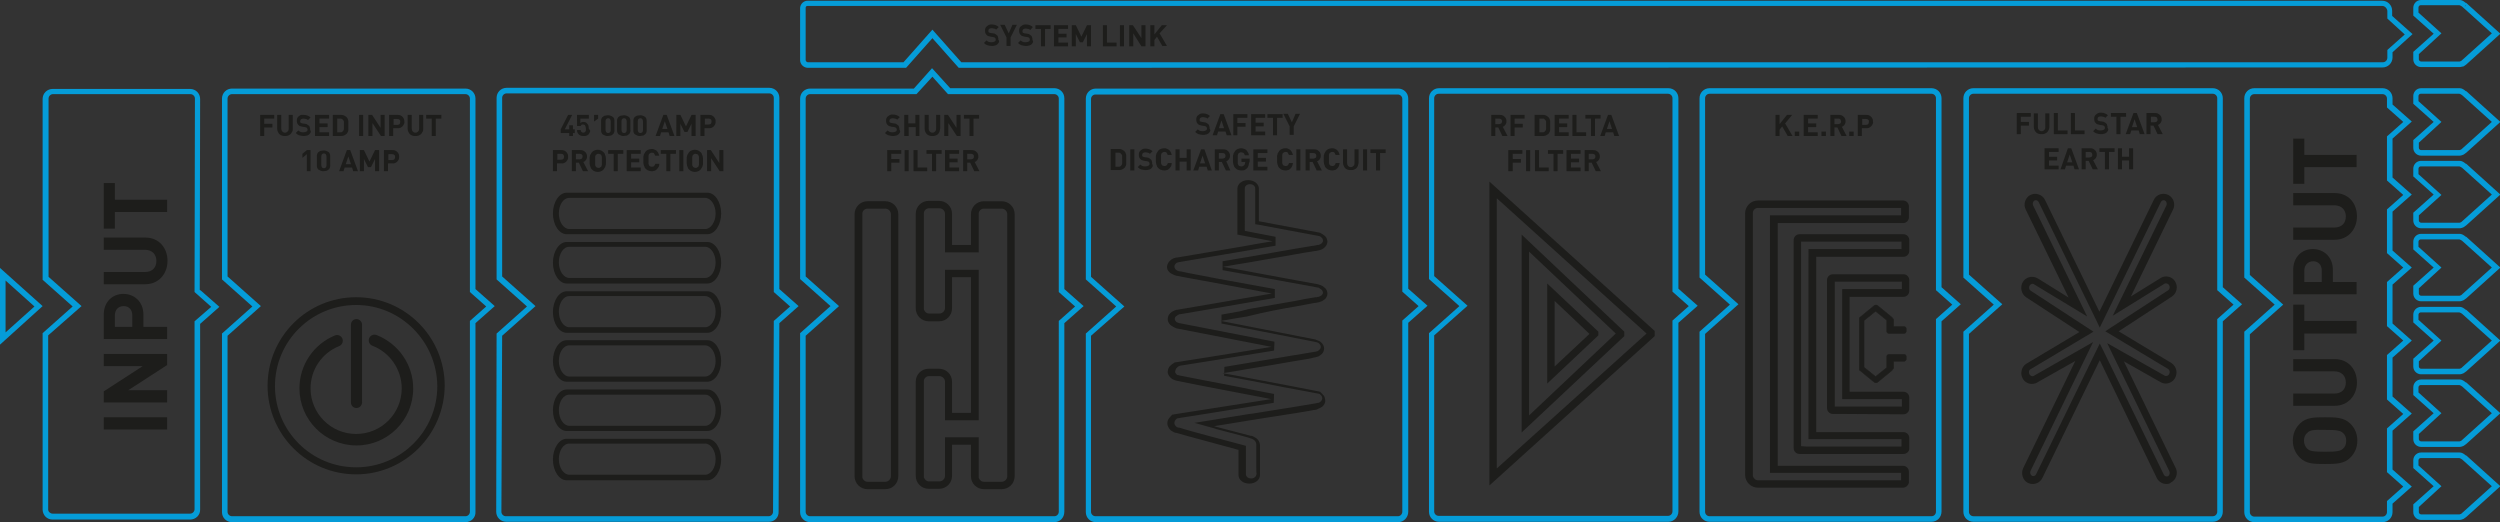 <?xml version="1.0" encoding="utf-8"?>
<!-- Generator: Adobe Illustrator 26.5.0, SVG Export Plug-In . SVG Version: 6.00 Build 0)  -->
<svg version="1.1" id="Ebene_1" xmlns="http://www.w3.org/2000/svg" xmlns:xlink="http://www.w3.org/1999/xlink" x="0px" y="0px"
	 width="674.6px" height="140.9px" viewBox="0 0 674.6 140.9" style="enable-background:new 0 0 674.6 140.9;" xml:space="preserve"
	>
<rect x="0" y="0" width="674.6" height="140.9" fill="#333333" stroke="none"/>
<style type="text/css">
	.st0{fill:#059CD8;}
	.st1{fill:#1D1D1B;}
	.st2{fill:none;stroke:#FFFFFF;stroke-width:3;}
	.st3{fill:none;stroke:#FFFFFF;stroke-width:2;}
	.st4{fill:#1D1D1B;stroke:#1D1D1B;stroke-width:0.1;}
</style>
<path class="st0" d="M377.3,140.9h-81.6c-1.5,0-2.7-1.2-2.7-2.7V90l8.2-7.3l-8.2-7.3V26.6c0-1.5,1.2-2.7,2.7-2.7h81.6
	c1.5,0,2.7,1.2,2.7,2.7v51.3l5.2,4.6l-5.2,4.6v51C380,139.6,378.8,140.9,377.3,140.9z M294.4,90.6v47.5c0,0.7,0.6,1.2,1.2,1.2h81.6
	c0.7,0,1.2-0.6,1.2-1.2V86.5l4.4-3.9l-4.4-3.9v-52c0-0.7-0.6-1.2-1.2-1.2h-81.6c-0.7,0-1.2,0.6-1.2,1.2v48l9,8L294.4,90.6z
	 M207.5,140.8h-70.9c-1.5,0-2.7-1.2-2.7-2.7L134,90l8.2-7.3l-8.2-7.3V26.4c0-1.5,1.2-2.7,2.7-2.7h70.9c1.5,0,2.7,1.2,2.7,2.7V78
	l5.2,4.6l-5.2,4.6l-0.2,50.8C210.2,139.6,209,140.8,207.5,140.8z M135.5,90.6l-0.2,47.5c0,0.7,0.6,1.2,1.2,1.2h70.9
	c0.7,0,1.2-0.6,1.2-1.2l0.2-51.5l4.4-3.9l-4.4-3.9V26.4c0-0.7-0.6-1.2-1.2-1.2h-70.9c-0.7,0-1.2,0.6-1.2,1.2v48.2l9,8L135.5,90.6z
	 M125.6,140.9h-63c-1.5,0-2.7-1.2-2.7-2.7V90l8.2-7.3l-8.2-7.3V26.6c0-1.5,1.2-2.7,2.7-2.7h63c1.5,0,2.7,1.2,2.7,2.7V78l5.2,4.6
	l-5.2,4.6v50.9C128.4,139.7,127.1,140.9,125.6,140.9z M61.4,90.6v47.5c0,0.7,0.6,1.2,1.2,1.2h63c0.7,0,1.2-0.6,1.2-1.2V86.6l4.4-3.9
	l-4.4-3.9V26.6c0-0.7-0.6-1.2-1.2-1.2h-63c-0.7,0-1.2,0.6-1.2,1.2v48l9,8L61.4,90.6z"/>
<path class="st1" d="M96.1,128c-13.2,0-23.9-10.7-23.9-23.9c0-13.2,10.7-23.9,23.9-23.9c13.2,0,23.9,10.7,23.9,23.9
	C119.9,117.3,109.2,128,96.1,128z M96.1,82.3c-12.1,0-21.9,9.8-21.9,21.9c0,12.1,9.8,21.9,21.9,21.9c12.1,0,21.9-9.8,21.9-21.9
	C117.9,92.1,108.1,82.3,96.1,82.3z"/>
<path class="st1" d="M96.2,120.2c-8.5,0-15.4-6.9-15.4-15.4c0-6.3,3.8-11.9,9.6-14.3c0.8-0.3,1.7,0.1,2,0.9c0.3,0.8-0.1,1.7-0.9,2
	c-4.7,1.9-7.7,6.4-7.7,11.4c0,6.8,5.5,12.3,12.3,12.3c6.8,0,12.3-5.5,12.3-12.3c0-5.1-3.2-9.7-7.9-11.5c-0.8-0.3-1.2-1.2-0.9-2
	s1.2-1.2,2-0.9c5.9,2.3,9.9,8,9.9,14.4C111.5,113.4,104.6,120.2,96.2,120.2z"/>
<path class="st1" d="M190.9,118.4h-38c-2,0-3.7,2.5-3.7,5.6v0c0,3.1,1.7,5.6,3.7,5.6h38c2,0,3.7-2.5,3.7-5.6v0
	C194.6,120.9,192.9,118.4,190.9,118.4z M190.3,128.1h-36.7c-1.5,0-2.8-1.9-2.8-4.2c0-2.3,1.2-4.2,2.8-4.2h36.7
	c1.5,0,2.8,1.9,2.8,4.2C193.1,126.3,191.8,128.1,190.3,128.1z"/>
<path class="st1" d="M190.9,105.1h-38c-2,0-3.7,2.5-3.7,5.6v0c0,3.1,1.7,5.6,3.7,5.6h38c2,0,3.7-2.5,3.7-5.6v0
	C194.6,107.6,192.9,105.1,190.9,105.1z M190.3,114.9h-36.7c-1.5,0-2.8-1.9-2.8-4.2c0-2.3,1.2-4.2,2.8-4.2h36.7
	c1.5,0,2.8,1.9,2.8,4.2C193.1,113,191.8,114.9,190.3,114.9z"/>
<path class="st1" d="M190.9,91.8h-38c-2,0-3.7,2.5-3.7,5.6v0c0,3.1,1.7,5.6,3.7,5.6h38c2,0,3.7-2.5,3.7-5.6v0
	C194.6,94.3,192.9,91.8,190.9,91.8z M190.3,101.6h-36.7c-1.5,0-2.8-1.9-2.8-4.2c0-2.3,1.2-4.2,2.8-4.2h36.7c1.5,0,2.8,1.9,2.8,4.2
	C193.1,99.7,191.8,101.6,190.3,101.6z"/>
<path class="st1" d="M190.9,78.6h-38c-2,0-3.7,2.5-3.7,5.6v0c0,3.1,1.7,5.6,3.7,5.6h38c2,0,3.7-2.5,3.7-5.6v0
	C194.6,81.1,192.9,78.6,190.9,78.6z M190.3,88.3h-36.7c-1.5,0-2.8-1.9-2.8-4.2c0-2.3,1.2-4.2,2.8-4.2h36.7c1.5,0,2.8,1.9,2.8,4.2
	C193.1,86.4,191.8,88.3,190.3,88.3z"/>
<path class="st1" d="M190.9,65.3h-38c-2,0-3.7,2.5-3.7,5.6v0c0,3.1,1.7,5.6,3.7,5.6h38c2,0,3.7-2.5,3.7-5.6v0
	C194.6,67.8,192.9,65.3,190.9,65.3z M190.3,75h-36.7c-1.5,0-2.8-1.9-2.8-4.2c0-2.3,1.2-4.2,2.8-4.2h36.7c1.5,0,2.8,1.9,2.8,4.2
	C193.1,73.2,191.8,75,190.3,75z"/>
<path class="st1" d="M190.9,52h-38c-2,0-3.7,2.5-3.7,5.6v0c0,3.1,1.7,5.6,3.7,5.6h38c2,0,3.7-2.5,3.7-5.6v0
	C194.6,54.5,192.9,52,190.9,52z M190.3,61.8h-36.7c-1.5,0-2.8-1.9-2.8-4.2c0-2.3,1.2-4.2,2.8-4.2h36.7c1.5,0,2.8,1.9,2.8,4.2
	C193.1,59.9,191.8,61.8,190.3,61.8z"/>
<path class="st1" d="M349.6,82.7c1.7-0.3,3.2-0.6,4.3-0.8c0.5-0.1,1-0.2,1.3-0.2c0.2,0,0.3-0.1,0.4-0.1c0.2,0,0.1,0,0.5-0.1
	c0.4-0.1,0.8-0.3,1.2-0.6c0.5-0.3,0.9-1,0.9-1.7c-0.1-1.4-1-1.7-1.3-2c-0.4-0.2-0.6-0.3-0.7-0.3l-0.3-0.1l-0.3-0.1
	c0,0-8.9-1.6-17.9-3.3c-2.6-0.5-5.3-1-7.7-1.4c2.2-0.4,4.7-0.8,7.1-1.2c4.6-0.8,9.1-1.6,12.6-2.2c1.7-0.3,3.2-0.6,4.2-0.7
	c0.5-0.1,1-0.2,1.3-0.2c0.2,0,0.3-0.1,0.4-0.1c0.2,0,0.1,0,0.5-0.1c0.4-0.1,0.9-0.3,1.3-0.7c0.5-0.4,0.8-1.1,0.8-1.6
	c-0.1-1.1-0.6-1.5-0.9-1.7c-0.3-0.2-0.5-0.4-0.6-0.4l-0.5-0.3l-16.5-3.1v-8.8c0-1.3-1.3-2.3-2.9-2.3c-1.6,0-2.9,1-2.9,2.3v12.4
	l9.5,1.8c-2.6,0.4-5.3,0.9-8.1,1.4c-8.9,1.5-17.7,3-17.7,3l-0.1,0l-0.1,0c-0.1,0-0.3,0.1-0.7,0.2c-0.2,0.1-0.5,0.2-0.8,0.5
	c-0.3,0.2-0.9,0.8-1,1.8c0,1,0.8,1.7,1.3,1.9c0.5,0.3,0.9,0.4,1.2,0.5c0.5,0.1,1,0.2,2.1,0.4c4.4,0.8,15.3,2.8,23.7,4.4
	c-10.8,1.9-25.6,4.4-25.6,4.4l-0.2,0l-0.2,0.1c-0.1,0-0.3,0.1-0.7,0.3c-0.2,0.1-0.4,0.2-0.7,0.5c-0.3,0.3-0.7,0.8-0.7,1.6
	c0,0.8,0.5,1.5,1,1.8c0.5,0.3,0.8,0.5,1.1,0.6l0.2,0.1l25.7,5c-10.7,1.8-25.4,4.1-25.4,4.1l-0.7,0.1l-0.6,0.4
	c-0.1,0.1-0.2,0.1-0.5,0.4c-0.2,0.2-0.7,0.5-0.8,1.7c-0.1,0.8,0.9,2,1.7,2.2c0.5,0.2,0.4,0.1,0.5,0.2c0.9,0.2,9.9,2,19,3.7
	c2.3,0.4,4.6,0.9,6.7,1.3c-10.8,1.7-25.4,4-25.5,4l-1.2,0.2l-0.7,0.8c-0.1,0.2-0.6,0.5-0.6,1.6c0,0.5,0.3,1.3,1,1.9
	c0.5,0.3,0.6,0.3,0.7,0.4c0.4,0.2,0.5,0.2,0.7,0.2c2.3,0.7,12.9,3.5,16.8,4.6c0,3.2,0,6.8,0,6.8c0,1.3,1.3,2.3,2.9,2.3
	c1.6,0,2.9-1,2.9-2.3c0,0,0-2,0-5c0-3.1,0-3,0-3.1c-0.1-1.3-1-1.9-1.4-2.1c-0.5-0.3-0.8-0.4-0.9-0.4l-0.1,0l-0.1,0
	c0,0-4.6-1.2-9.2-2.4c-0.2-0.1-0.4-0.1-0.7-0.2c2.8-0.4,6-1,9.2-1.5c4.6-0.7,9.2-1.5,12.7-2c1.7-0.3,3.2-0.5,4.2-0.7
	c0.5-0.1,0.9-0.2,1.2-0.2c0.2,0,0.3-0.1,0.4-0.1c0.1,0,0.1,0,0.2-0.1c0.1,0,0.1,0,0.2-0.1c0.2-0.1,0.2,0,1-0.5
	c0.7-0.5,1-1.3,0.9-1.8c-0.1-1.3-0.7-1.5-0.8-1.7l-0.6-0.6l-1-0.2c0,0-9.1-1.8-18.3-3.5c-2.4-0.5-4.7-0.9-7-1.3
	c2.1-0.3,4.4-0.7,6.6-1.1c4.5-0.7,9.1-1.5,12.5-2.1c1.7-0.3,3.2-0.5,4.2-0.7c0.5-0.1,1-0.2,1.3-0.3c0.2,0,0.3-0.1,0.5-0.1
	c0.1,0,0.2-0.1,0.4-0.1c0.2-0.1,0.4,0,1.3-0.8c0.3-0.3,0.6-0.8,0.6-1.5c0-0.9-0.8-1.8-1.4-2c-0.5-0.2-0.8-0.3-1-0.4v0l-25.5-5
	c2.2-0.4,4.6-0.8,7.1-1.2C341.6,84.1,346.1,83.3,349.6,82.7z M334.6,84l-5,0.9l0,2.4l25.5,5c0.1,0,0.3,0.1,0.6,0.2
	c0.2,0.1,0.7,0.6,0.7,1c0,0.4-0.1,0.6-0.3,0.8c-0.3,0.3-0.4,0.3-0.4,0.4c0,0-0.2,0-0.3,0.1c0,0-0.1,0-0.1,0
	c-0.2,0.1-0.3,0.1-0.4,0.1c-0.3,0.1-0.7,0.1-1.2,0.2c-1,0.2-2.5,0.4-4.2,0.7c-3.4,0.6-8,1.3-12.5,2.1l-6.6,1.1l-0.1,2.4l7,1.3
	c6.5,1.3,12.9,2.5,16.2,3.1l2.1,0.4l0.5,0.1l0.2,0.2c0.1,0.1,0.2,0.2,0.2,0.2c0.1,0.1,0.3,0.3,0.3,0.9c0,0.1-0.2,0.6-0.5,0.8
	c-0.1,0.1-0.2,0.2-0.3,0.2c0,0-0.1,0-0.2,0.1l-0.1,0l-0.1,0l-0.4,0.1c-0.3,0.1-0.7,0.1-1.2,0.2c-1,0.2-2.5,0.4-4.2,0.7
	c-3.2,0.5-7.5,1.2-11.8,1.9l-0.9,0.1l-9.2,1.5l-5.6,0.9l5.4,1.5l0.3,0.1l0.3,0.1c4.6,1.2,9.2,2.4,9.2,2.5c0.2,0.1,0.4,0.1,0.7,0.3
	c0.3,0.2,0.7,0.5,0.8,1.2v6.3c0,0.8,0,1.5,0.1,1.9l-0.1,0c0,0.6-0.6,1.1-1.4,1.1c-0.8,0-1.4-0.5-1.4-1.1v-7.7l-1.1-0.3
	c-3.4-0.9-14.5-3.8-16.8-4.6l-0.2,0c-0.1,0-0.2-0.1-0.4-0.1c-0.2-0.1-0.2-0.1-0.3-0.2c-0.3-0.2-0.5-0.7-0.5-0.9
	c0-0.5,0.2-0.7,0.3-0.9c0-0.1,0.1-0.1,0.1-0.1l0.3-0.3l0.6-0.1c0,0,14.7-2.3,25.5-4.1l0.1-2.4l-2.1-0.4l-4.6-0.9l-2.4-0.5
	c-7.7-1.5-15.7-3-16.5-3.2l0,0c0,0-0.1,0-0.3-0.1l-0.1,0l-0.1,0c-0.2-0.1-0.7-0.7-0.6-0.9c0.1-0.6,0.2-0.7,0.3-0.9
	c0.1-0.1,0.1-0.1,0.2-0.2c0.1-0.1,0.2-0.1,0.2-0.2l0.3-0.2l0.3-0.1l-0.1,0c0.7-0.1,16.4-2.6,25.5-4.1l0.1-2.4l-25.6-5l-0.1,0
	c-0.2-0.1-0.4-0.1-0.7-0.3c-0.2-0.1-0.5-0.5-0.5-0.8c0-0.3,0.1-0.6,0.4-0.8c0.2-0.1,0.3-0.2,0.4-0.3c0.2-0.1,0.3-0.1,0.4-0.2l0.1,0
	l0.1,0c1.3-0.2,15.3-2.6,25.6-4.4l0-2.4c-12.3-2.2-20.3-3.7-23.7-4.4l-0.9-0.2c-0.5-0.1-0.8-0.2-1.2-0.2c-0.3-0.1-0.5-0.1-0.7-0.3
	c-0.2-0.1-0.6-0.4-0.6-1c0-0.4,0.3-0.7,0.5-0.9c0.2-0.1,0.3-0.2,0.5-0.2c0.2-0.1,0.4-0.1,0.4-0.1l0.1,0c0.1,0,0.9-0.2,2.3-0.4
	c3.2-0.5,9.2-1.6,15.4-2.6l3.4-0.6l4.7-0.8l0-2.4l-8.3-1.6V50.8c0-0.6,0.6-1.1,1.4-1.1c0.8,0,1.4,0.5,1.4,1.1v9.7l1.2,0.2l16.1,3
	l0.2,0.1c0.1,0,0.2,0.1,0.3,0.2c0,0,0.1,0.1,0.1,0.1c0.2,0.2,0.4,0.4,0.4,0.9c0,0.2-0.2,0.5-0.4,0.7c-0.3,0.2-0.5,0.3-0.8,0.4
	c-0.1,0-0.1,0-0.2,0l-0.2,0l-0.3,0.1c-0.3,0.1-0.7,0.1-1.3,0.2c-1,0.2-2.5,0.4-4.2,0.7c-3.5,0.6-8,1.4-12.6,2.2l-2.4,0.4l-4.7,0.8
	l0,2.4l6.1,1.1l1.7,0.3c6.8,1.3,13.6,2.5,16.4,3l1.5,0.3l0.2,0l0.1,0.1c0.1,0,0.2,0.1,0.3,0.2c0.1,0,0.1,0.1,0.2,0.1
	c0.2,0.2,0.5,0.3,0.6,1c0,0.3-0.3,0.6-0.4,0.7c-0.3,0.2-0.5,0.3-0.8,0.4c-0.1,0-0.1,0-0.2,0l-0.3,0.1l-0.3,0l-1.2,0.2
	c-1.1,0.2-2.5,0.4-4.3,0.8c-3.5,0.6-8,1.4-12.6,2.2L334.6,84z"/>
<path class="st1" d="M96.2,110.1c-0.9,0-1.5-0.7-1.5-1.5v-21c0-0.9,0.7-1.5,1.5-1.5s1.5,0.7,1.5,1.5v21
	C97.7,109.4,97,110.1,96.2,110.1z"/>
<g>
	<path class="st1" d="M154.6,35.9v0.8h-1v-0.8h-2.3v-1l2-3.9h1.1l-2,3.9h1.2v-1.1h1v1.1h0.5v1H154.6z"/>
	<path class="st1" d="M159.2,35.6c-0.1,0.2-0.2,0.5-0.4,0.7c-0.1,0.1-0.3,0.2-0.5,0.3c-0.2,0.1-0.5,0.1-0.8,0.1
		c-0.3,0-0.6,0-0.8-0.1c-0.2-0.1-0.4-0.2-0.5-0.3c-0.2-0.2-0.3-0.4-0.4-0.6c-0.1-0.2-0.1-0.4-0.1-0.6h1c0,0.2,0.1,0.4,0.2,0.5
		c0.1,0.1,0.3,0.2,0.5,0.2c0.2,0,0.4-0.1,0.5-0.2c0.1-0.1,0.1-0.2,0.2-0.4c0-0.1,0-0.3,0-0.5c0-0.3-0.1-0.6-0.2-0.8
		c-0.1-0.2-0.3-0.3-0.5-0.3c-0.2,0-0.4,0-0.5,0.1s-0.2,0.2-0.2,0.3h-1V31h3.2V32h-2.3v1.2c0.1-0.1,0.2-0.1,0.3-0.2
		c0.2-0.1,0.3-0.1,0.5-0.1c0.2,0,0.4,0,0.6,0.1c0.2,0.1,0.3,0.2,0.4,0.3c0.2,0.2,0.4,0.5,0.4,0.7s0.1,0.5,0.1,0.8
		C159.3,35.1,159.3,35.4,159.2,35.6z"/>
	<path class="st1" d="M160.3,32.8V31h1.1v1L160.3,32.8z"/>
	<path class="st1" d="M165.7,35.8c-0.1,0.2-0.2,0.4-0.4,0.5s-0.3,0.3-0.6,0.3s-0.4,0.1-0.7,0.1c-0.2,0-0.5,0-0.7-0.1
		s-0.4-0.2-0.6-0.3s-0.3-0.3-0.4-0.5c-0.1-0.2-0.1-0.5-0.1-0.7v-2.4c0-0.3,0-0.5,0.1-0.7c0.1-0.2,0.2-0.4,0.4-0.5s0.3-0.3,0.6-0.3
		s0.4-0.1,0.7-0.1c0.2,0,0.4,0,0.7,0.1s0.4,0.2,0.6,0.3s0.3,0.3,0.4,0.5c0.1,0.2,0.1,0.5,0.1,0.7v2.4
		C165.8,35.3,165.8,35.6,165.7,35.8z M164.8,32.7c0-0.2-0.1-0.4-0.2-0.6c-0.1-0.1-0.3-0.2-0.5-0.2s-0.4,0.1-0.5,0.2
		s-0.2,0.3-0.2,0.6v2.4c0,0.2,0.1,0.4,0.2,0.6c0.1,0.1,0.3,0.2,0.5,0.2s0.4-0.1,0.5-0.2c0.1-0.1,0.2-0.3,0.2-0.6V32.7z"/>
	<path class="st1" d="M170,35.8c-0.1,0.2-0.2,0.4-0.4,0.5s-0.3,0.3-0.6,0.3s-0.4,0.1-0.7,0.1c-0.2,0-0.5,0-0.7-0.1s-0.4-0.2-0.6-0.3
		s-0.3-0.3-0.4-0.5c-0.1-0.2-0.1-0.5-0.1-0.7v-2.4c0-0.3,0-0.5,0.1-0.7c0.1-0.2,0.2-0.4,0.4-0.5s0.3-0.3,0.6-0.3s0.4-0.1,0.7-0.1
		c0.2,0,0.4,0,0.7,0.1s0.4,0.2,0.6,0.3s0.3,0.3,0.4,0.5c0.1,0.2,0.1,0.5,0.1,0.7v2.4C170.2,35.3,170.1,35.6,170,35.8z M169.1,32.7
		c0-0.2-0.1-0.4-0.2-0.6c-0.1-0.1-0.3-0.2-0.5-0.2s-0.4,0.1-0.5,0.2s-0.2,0.3-0.2,0.6v2.4c0,0.2,0.1,0.4,0.2,0.6
		c0.1,0.1,0.3,0.2,0.5,0.2s0.4-0.1,0.5-0.2c0.1-0.1,0.2-0.3,0.2-0.6V32.7z"/>
	<path class="st1" d="M174.4,35.8c-0.1,0.2-0.2,0.4-0.4,0.5s-0.3,0.3-0.6,0.3s-0.4,0.1-0.7,0.1c-0.2,0-0.5,0-0.7-0.1
		s-0.4-0.2-0.6-0.3s-0.3-0.3-0.4-0.5c-0.1-0.2-0.1-0.5-0.1-0.7v-2.4c0-0.3,0-0.5,0.1-0.7c0.1-0.2,0.2-0.4,0.4-0.5s0.3-0.3,0.6-0.3
		s0.4-0.1,0.7-0.1c0.2,0,0.4,0,0.7,0.1s0.4,0.2,0.6,0.3s0.3,0.3,0.4,0.5c0.1,0.2,0.1,0.5,0.1,0.7v2.4
		C174.5,35.3,174.5,35.6,174.4,35.8z M173.5,32.7c0-0.2-0.1-0.4-0.2-0.6c-0.1-0.1-0.3-0.2-0.5-0.2s-0.4,0.1-0.5,0.2
		s-0.2,0.3-0.2,0.6v2.4c0,0.2,0.1,0.4,0.2,0.6c0.1,0.1,0.3,0.2,0.5,0.2s0.4-0.1,0.5-0.2c0.1-0.1,0.2-0.3,0.2-0.6V32.7z"/>
	<path class="st1" d="M180.7,36.7l-0.3-1h-2l-0.3,1h-1.2l2.1-5.7h0.9l2.1,5.7H180.7z M179.4,32.7l-0.7,2.1h1.4L179.4,32.7z"/>
	<path class="st1" d="M186.6,36.7v-3.3l-1.1,2.2h-0.8l-1.1-2.2v3.3h-1.1V31h1.1l1.5,3.1l1.5-3.1h1.1v5.7H186.6z"/>
	<path class="st1" d="M193,33.5c-0.1,0.2-0.2,0.4-0.4,0.6s-0.4,0.3-0.6,0.4c-0.2,0.1-0.5,0.1-0.8,0.1h-1.1v2.1h-1.1V31h2.2
		c0.3,0,0.6,0,0.8,0.1c0.2,0.1,0.4,0.2,0.6,0.4s0.3,0.4,0.4,0.6s0.1,0.4,0.1,0.7C193.1,33,193.1,33.3,193,33.5z M191.8,32.2
		c-0.1-0.1-0.3-0.2-0.6-0.2h-1v1.6h1c0.3,0,0.5-0.1,0.6-0.2s0.2-0.3,0.2-0.6S192,32.4,191.8,32.2z"/>
	<path class="st1" d="M153.2,43c-0.1,0.2-0.2,0.4-0.4,0.6s-0.4,0.3-0.6,0.4c-0.2,0.1-0.5,0.1-0.8,0.1h-1.1v2.1h-1.1v-5.7h2.2
		c0.3,0,0.6,0,0.8,0.1c0.2,0.1,0.4,0.2,0.6,0.4s0.3,0.4,0.4,0.6s0.1,0.4,0.1,0.7C153.3,42.5,153.3,42.8,153.2,43z M152,41.7
		c-0.1-0.1-0.3-0.2-0.6-0.2h-1v1.6h1c0.3,0,0.5-0.1,0.6-0.2s0.2-0.3,0.2-0.6S152.1,41.9,152,41.7z"/>
	<path class="st1" d="M157.3,46.2l-1.1-2.3h-0.8v2.3h-1.1v-5.7h2.2c0.3,0,0.5,0,0.8,0.1c0.2,0.1,0.4,0.2,0.6,0.4
		c0.2,0.2,0.3,0.3,0.4,0.6c0.1,0.2,0.1,0.4,0.1,0.7c0,0.2,0,0.4-0.1,0.5c-0.1,0.2-0.1,0.3-0.2,0.4c-0.1,0.1-0.2,0.2-0.3,0.3
		c-0.1,0.1-0.3,0.2-0.4,0.2l1.3,2.5H157.3z M157,41.7c-0.1-0.1-0.3-0.2-0.6-0.2h-1V43h1c0.2,0,0.4-0.1,0.6-0.2
		c0.1-0.1,0.2-0.3,0.2-0.5C157.2,42,157.2,41.9,157,41.7z"/>
	<path class="st1" d="M163.5,44.1c0,0.2,0,0.4-0.1,0.6c0,0.2-0.1,0.4-0.2,0.5c-0.1,0.2-0.2,0.3-0.3,0.5c-0.2,0.2-0.4,0.4-0.7,0.5
		c-0.2,0.1-0.5,0.2-0.9,0.2s-0.6-0.1-0.9-0.2c-0.3-0.1-0.5-0.3-0.7-0.5c-0.1-0.1-0.3-0.3-0.3-0.5c-0.1-0.2-0.1-0.3-0.2-0.5
		c0-0.2-0.1-0.4-0.1-0.6c0-0.2,0-0.4,0-0.7c0-0.2,0-0.5,0-0.7c0-0.2,0-0.4,0.1-0.6c0-0.2,0.1-0.4,0.2-0.5c0.1-0.2,0.2-0.3,0.3-0.5
		c0.2-0.2,0.4-0.4,0.7-0.5c0.3-0.1,0.5-0.2,0.9-0.2s0.6,0.1,0.9,0.2c0.2,0.1,0.5,0.3,0.7,0.5c0.1,0.1,0.3,0.3,0.3,0.5
		c0.1,0.2,0.1,0.3,0.2,0.5c0,0.2,0.1,0.4,0.1,0.6c0,0.2,0,0.4,0,0.7C163.5,43.6,163.5,43.8,163.5,44.1z M162.4,42.7
		c0-0.2,0-0.3,0-0.4c0-0.1-0.1-0.2-0.1-0.3c0-0.1-0.1-0.1-0.1-0.2c-0.1-0.1-0.2-0.2-0.3-0.2s-0.3-0.1-0.4-0.1c-0.2,0-0.3,0-0.4,0.1
		c-0.1,0.1-0.2,0.1-0.3,0.2c-0.1,0.1-0.1,0.1-0.1,0.2c0,0.1-0.1,0.2-0.1,0.3c0,0.1,0,0.3,0,0.4s0,0.4,0,0.7s0,0.5,0,0.7s0,0.3,0,0.4
		s0,0.2,0.1,0.3c0,0.1,0.1,0.1,0.1,0.2c0.1,0.1,0.2,0.2,0.3,0.2c0.1,0.1,0.3,0.1,0.4,0.1c0.2,0,0.3,0,0.4-0.1
		c0.1-0.1,0.2-0.1,0.3-0.2c0.1-0.1,0.1-0.1,0.1-0.2c0-0.1,0.1-0.2,0.1-0.3s0-0.3,0-0.4c0-0.2,0-0.4,0-0.7S162.4,42.9,162.4,42.7z"/>
	<path class="st1" d="M166.7,41.5v4.7h-1.1v-4.7h-1.5v-1h4.1v1H166.7z"/>
	<path class="st1" d="M169.1,46.2v-5.7h3.8v1h-2.6v1.3h2.2v1h-2.2v1.4h2.6v1H169.1z"/>
	<path class="st1" d="M177.6,45.2c-0.1,0.2-0.3,0.4-0.5,0.6c-0.2,0.2-0.4,0.3-0.6,0.3c-0.2,0.1-0.5,0.1-0.7,0.1
		c-0.3,0-0.6-0.1-0.9-0.2c-0.3-0.1-0.5-0.3-0.7-0.5c-0.1-0.1-0.3-0.3-0.3-0.5c-0.1-0.2-0.1-0.3-0.2-0.5c0-0.2-0.1-0.4-0.1-0.6
		c0-0.2,0-0.4,0-0.7c0-0.2,0-0.5,0-0.7c0-0.2,0-0.4,0.1-0.6c0-0.2,0.1-0.4,0.2-0.5c0.1-0.2,0.2-0.3,0.3-0.5c0.2-0.2,0.4-0.4,0.7-0.5
		c0.3-0.1,0.5-0.2,0.9-0.2c0.3,0,0.5,0,0.7,0.1c0.2,0.1,0.4,0.2,0.6,0.3c0.2,0.2,0.3,0.3,0.5,0.6c0.1,0.2,0.2,0.5,0.3,0.8h-1.1
		c-0.1-0.2-0.2-0.4-0.3-0.6s-0.4-0.2-0.6-0.2c-0.2,0-0.3,0-0.4,0.1s-0.2,0.1-0.3,0.2c-0.1,0.1-0.1,0.1-0.1,0.2
		c0,0.1-0.1,0.2-0.1,0.3c0,0.1,0,0.3,0,0.4c0,0.2,0,0.4,0,0.7s0,0.5,0,0.7s0,0.3,0,0.4c0,0.1,0.1,0.2,0.1,0.3c0,0.1,0.1,0.1,0.1,0.2
		c0.1,0.1,0.2,0.2,0.3,0.2s0.3,0.1,0.4,0.1c0.3,0,0.5-0.1,0.6-0.2c0.1-0.2,0.3-0.3,0.3-0.6h1.1C177.9,44.8,177.8,45,177.6,45.2z"/>
	<path class="st1" d="M180.9,41.5v4.7h-1.1v-4.7h-1.5v-1h4.1v1H180.9z"/>
	<path class="st1" d="M183.3,46.2v-5.7h1.1v5.7H183.3z"/>
	<path class="st1" d="M189.7,44.1c0,0.2,0,0.4-0.1,0.6c0,0.2-0.1,0.4-0.2,0.5c-0.1,0.2-0.2,0.3-0.3,0.5c-0.2,0.2-0.4,0.4-0.7,0.5
		c-0.2,0.1-0.5,0.2-0.9,0.2s-0.6-0.1-0.9-0.2c-0.3-0.1-0.5-0.3-0.7-0.5c-0.1-0.1-0.3-0.3-0.3-0.5c-0.1-0.2-0.1-0.3-0.2-0.5
		c0-0.2-0.1-0.4-0.1-0.6c0-0.2,0-0.4,0-0.7c0-0.2,0-0.5,0-0.7c0-0.2,0-0.4,0.1-0.6c0-0.2,0.1-0.4,0.2-0.5c0.1-0.2,0.2-0.3,0.3-0.5
		c0.2-0.2,0.4-0.4,0.7-0.5c0.3-0.1,0.5-0.2,0.9-0.2s0.6,0.1,0.9,0.2c0.2,0.1,0.5,0.3,0.7,0.5c0.1,0.1,0.3,0.3,0.3,0.5
		c0.1,0.2,0.1,0.3,0.2,0.5c0,0.2,0.1,0.4,0.1,0.6c0,0.2,0,0.4,0,0.7C189.7,43.6,189.7,43.8,189.7,44.1z M188.6,42.7
		c0-0.2,0-0.3,0-0.4c0-0.1-0.1-0.2-0.1-0.3c0-0.1-0.1-0.1-0.1-0.2c-0.1-0.1-0.2-0.2-0.3-0.2s-0.3-0.1-0.4-0.1c-0.2,0-0.3,0-0.4,0.1
		c-0.1,0.1-0.2,0.1-0.3,0.2c-0.1,0.1-0.1,0.1-0.1,0.2c0,0.1-0.1,0.2-0.1,0.3c0,0.1,0,0.3,0,0.4s0,0.4,0,0.7s0,0.5,0,0.7s0,0.3,0,0.4
		s0,0.2,0.1,0.3c0,0.1,0.1,0.1,0.1,0.2c0.1,0.1,0.2,0.2,0.3,0.2c0.1,0.1,0.3,0.1,0.4,0.1c0.2,0,0.3,0,0.4-0.1
		c0.1-0.1,0.2-0.1,0.3-0.2c0.1-0.1,0.1-0.1,0.1-0.2c0-0.1,0.1-0.2,0.1-0.3s0-0.3,0-0.4c0-0.2,0-0.4,0-0.7S188.6,42.9,188.6,42.7z"/>
	<path class="st1" d="M194.2,46.2l-2.3-3.5v3.5h-1.1v-5.7h1l2.3,3.5v-3.5h1.1v5.7H194.2z"/>
</g>
<g>
	<g>
		<path class="st1" d="M326.5,35.5c-0.1,0.2-0.3,0.4-0.4,0.5c-0.2,0.1-0.4,0.3-0.7,0.3c-0.3,0.1-0.5,0.1-0.8,0.1
			c-0.4,0-0.8-0.1-1.2-0.2c-0.3-0.1-0.6-0.3-0.9-0.6l0.7-0.7c0.2,0.2,0.4,0.3,0.6,0.4s0.5,0.1,0.8,0.1c0.3,0,0.6-0.1,0.8-0.2
			s0.3-0.3,0.3-0.5c0-0.2-0.1-0.4-0.2-0.5c-0.1-0.1-0.1-0.1-0.2-0.1s-0.2-0.1-0.3-0.1l-0.7-0.1c-0.5-0.1-0.9-0.2-1.1-0.5
			c-0.3-0.3-0.4-0.6-0.4-1.1c0-0.3,0-0.5,0.1-0.7c0.1-0.2,0.2-0.4,0.4-0.5c0.2-0.2,0.4-0.3,0.6-0.4c0.2-0.1,0.5-0.1,0.8-0.1
			c0.4,0,0.7,0.1,1,0.2c0.3,0.1,0.6,0.3,0.8,0.5l-0.7,0.7c-0.2-0.2-0.4-0.3-0.6-0.3s-0.4-0.1-0.6-0.1c-0.3,0-0.5,0.1-0.7,0.2
			c-0.1,0.1-0.2,0.3-0.2,0.5c0,0.1,0,0.1,0,0.2c0,0.1,0.1,0.1,0.1,0.2c0.1,0.1,0.1,0.1,0.2,0.1s0.2,0.1,0.3,0.1l0.7,0.1
			c0.3,0,0.5,0.1,0.6,0.2c0.2,0.1,0.3,0.2,0.4,0.3c0.2,0.1,0.3,0.3,0.3,0.5c0.1,0.2,0.1,0.4,0.1,0.7
			C326.7,35.1,326.6,35.3,326.5,35.5z"/>
		<path class="st1" d="M331,36.5l-0.3-1h-2l-0.3,1h-1.2l2.1-5.7h0.9l2.1,5.7H331z M329.6,32.5l-0.7,2.1h1.4L329.6,32.5z"/>
		<path class="st1" d="M333.9,31.8v1.4h2.2v1h-2.2v2.3h-1.1v-5.7h3.8v1H333.9z"/>
		<path class="st1" d="M337.6,36.5v-5.7h3.8v1h-2.6v1.3h2.2v1h-2.2v1.4h2.6v1H337.6z"/>
		<path class="st1" d="M344.6,31.8v4.7h-1.1v-4.7H342v-1h4.1v1H344.6z"/>
		<path class="st1" d="M349.1,34.1v2.3H348v-2.3l-1.7-3.4h1.2l1.1,2.3l1-2.3h1.2L349.1,34.1z"/>
		<path class="st1" d="M303.9,43.7c0,0.2,0,0.4,0,0.6s-0.1,0.4-0.2,0.6c-0.1,0.2-0.2,0.4-0.4,0.5c-0.2,0.2-0.4,0.3-0.7,0.4
			c-0.3,0.1-0.5,0.1-0.8,0.1h-2.1v-5.7h2.1c0.3,0,0.6,0,0.8,0.1s0.5,0.2,0.7,0.4c0.2,0.2,0.3,0.3,0.4,0.5c0.1,0.2,0.1,0.4,0.2,0.6
			c0,0.2,0,0.4,0,0.6c0,0.2,0,0.4,0,0.6S303.9,43.5,303.9,43.7z M302.8,42.5c0-0.2,0-0.3,0-0.4c0-0.1,0-0.2-0.1-0.3
			c0-0.1-0.1-0.2-0.1-0.2c-0.1-0.1-0.2-0.2-0.3-0.3c-0.1-0.1-0.3-0.1-0.5-0.1h-0.8V45h0.8c0.2,0,0.4,0,0.5-0.1
			c0.1-0.1,0.2-0.1,0.3-0.3c0.1-0.1,0.2-0.3,0.2-0.5s0-0.6,0-1C302.8,42.9,302.8,42.7,302.8,42.5z"/>
		<path class="st1" d="M305,46v-5.7h1.1V46H305z"/>
		<path class="st1" d="M311,45c-0.1,0.2-0.3,0.4-0.4,0.5c-0.2,0.1-0.4,0.3-0.7,0.3c-0.3,0.1-0.5,0.1-0.8,0.1c-0.4,0-0.8-0.1-1.2-0.2
			c-0.3-0.1-0.6-0.3-0.9-0.6l0.7-0.7c0.2,0.2,0.4,0.3,0.6,0.4s0.5,0.1,0.8,0.1c0.3,0,0.6-0.1,0.8-0.2s0.3-0.3,0.3-0.5
			c0-0.2-0.1-0.4-0.2-0.5c-0.1-0.1-0.1-0.1-0.2-0.1s-0.2-0.1-0.3-0.1l-0.7-0.1c-0.5-0.1-0.9-0.2-1.1-0.5c-0.3-0.3-0.4-0.6-0.4-1.1
			c0-0.3,0-0.5,0.1-0.7c0.1-0.2,0.2-0.4,0.4-0.5c0.2-0.2,0.4-0.3,0.6-0.4c0.2-0.1,0.5-0.1,0.8-0.1c0.4,0,0.7,0.1,1,0.2
			c0.3,0.1,0.6,0.3,0.8,0.5l-0.7,0.7c-0.2-0.2-0.4-0.3-0.6-0.3s-0.4-0.1-0.6-0.1c-0.3,0-0.5,0.1-0.7,0.2c-0.1,0.1-0.2,0.3-0.2,0.5
			c0,0.1,0,0.1,0,0.2c0,0.1,0.1,0.1,0.1,0.2c0.1,0.1,0.1,0.1,0.2,0.1s0.2,0.1,0.3,0.1l0.7,0.1c0.3,0,0.5,0.1,0.6,0.2
			c0.2,0.1,0.3,0.2,0.4,0.3c0.2,0.1,0.3,0.3,0.3,0.5c0.1,0.2,0.1,0.4,0.1,0.7C311.1,44.6,311.1,44.8,311,45z"/>
		<path class="st1" d="M315.9,45c-0.1,0.2-0.3,0.4-0.5,0.6c-0.2,0.2-0.4,0.3-0.6,0.3c-0.2,0.1-0.5,0.1-0.7,0.1
			c-0.3,0-0.6-0.1-0.9-0.2c-0.3-0.1-0.5-0.3-0.7-0.5c-0.1-0.1-0.3-0.3-0.3-0.5c-0.1-0.2-0.1-0.3-0.2-0.5c0-0.2-0.1-0.4-0.1-0.6
			c0-0.2,0-0.4,0-0.7c0-0.2,0-0.5,0-0.7c0-0.2,0-0.4,0.1-0.6c0-0.2,0.1-0.4,0.2-0.5c0.1-0.2,0.2-0.3,0.3-0.5
			c0.2-0.2,0.4-0.4,0.7-0.5c0.3-0.1,0.5-0.2,0.9-0.2c0.3,0,0.5,0,0.7,0.1c0.2,0.1,0.4,0.2,0.6,0.3c0.2,0.2,0.3,0.3,0.5,0.6
			c0.1,0.2,0.2,0.5,0.3,0.8h-1.1c-0.1-0.2-0.2-0.4-0.3-0.6s-0.4-0.2-0.6-0.2c-0.2,0-0.3,0-0.4,0.1s-0.2,0.1-0.3,0.2
			c-0.1,0.1-0.1,0.1-0.1,0.2c0,0.1-0.1,0.2-0.1,0.3c0,0.1,0,0.3,0,0.4c0,0.2,0,0.4,0,0.7s0,0.5,0,0.7s0,0.3,0,0.4
			c0,0.1,0.1,0.2,0.1,0.3c0,0.1,0.1,0.1,0.1,0.2c0.1,0.1,0.2,0.2,0.3,0.2s0.3,0.1,0.4,0.1c0.3,0,0.5-0.1,0.6-0.2
			c0.1-0.2,0.3-0.3,0.3-0.6h1.1C316.1,44.5,316.1,44.8,315.9,45z"/>
		<path class="st1" d="M320.2,46v-2.4h-1.9V46h-1.1v-5.7h1.1v2.3h1.9v-2.3h1.1V46H320.2z"/>
		<path class="st1" d="M325.9,46l-0.3-1h-2l-0.3,1H322l2.1-5.7h0.9L327,46H325.9z M324.5,42l-0.7,2.1h1.4L324.5,42z"/>
		<path class="st1" d="M330.8,46l-1.1-2.3h-0.8V46h-1.1v-5.7h2.2c0.3,0,0.5,0,0.8,0.1c0.2,0.1,0.4,0.2,0.6,0.4
			c0.2,0.2,0.3,0.3,0.4,0.6c0.1,0.2,0.1,0.4,0.1,0.7c0,0.2,0,0.4-0.1,0.5c-0.1,0.2-0.1,0.3-0.2,0.4c-0.1,0.1-0.2,0.2-0.3,0.3
			c-0.1,0.1-0.3,0.2-0.4,0.2L332,46H330.8z M330.5,41.5c-0.1-0.1-0.3-0.2-0.6-0.2h-1v1.5h1c0.2,0,0.4-0.1,0.6-0.2
			c0.1-0.1,0.2-0.3,0.2-0.5C330.7,41.8,330.6,41.6,330.5,41.5z"/>
		<path class="st1" d="M336.9,44.7c-0.1,0.3-0.2,0.5-0.4,0.7c-0.2,0.2-0.5,0.4-0.7,0.5s-0.6,0.1-0.9,0.1c-0.3,0-0.6-0.1-0.9-0.2
			c-0.3-0.1-0.5-0.3-0.7-0.5c-0.1-0.1-0.3-0.3-0.3-0.5c-0.1-0.2-0.1-0.3-0.2-0.5c0-0.2-0.1-0.4-0.1-0.6c0-0.2,0-0.4,0-0.7
			c0-0.2,0-0.5,0-0.7c0-0.2,0-0.4,0.1-0.6c0-0.2,0.1-0.4,0.2-0.5c0.1-0.2,0.2-0.3,0.3-0.5c0.2-0.2,0.4-0.4,0.7-0.5
			c0.3-0.1,0.5-0.2,0.9-0.2c0.3,0,0.6,0.1,0.9,0.2c0.2,0.1,0.5,0.2,0.6,0.4s0.3,0.4,0.4,0.6s0.2,0.4,0.2,0.7h-1.1
			c-0.1-0.3-0.2-0.5-0.3-0.6c-0.2-0.1-0.4-0.2-0.7-0.2c-0.2,0-0.3,0-0.4,0.1s-0.2,0.1-0.3,0.2c-0.1,0.1-0.1,0.1-0.1,0.2
			c0,0.1-0.1,0.2-0.1,0.3c0,0.1,0,0.3,0,0.4s0,0.4,0,0.7s0,0.5,0,0.7s0,0.3,0,0.4c0,0.1,0,0.2,0.1,0.3c0,0.1,0.1,0.1,0.1,0.2
			c0.1,0.1,0.2,0.2,0.3,0.2s0.3,0.1,0.4,0.1c0.2,0,0.3,0,0.5-0.1c0.1-0.1,0.2-0.1,0.3-0.2c0.1-0.1,0.2-0.2,0.2-0.3
			c0-0.1,0.1-0.3,0.1-0.4v-0.2h-1v-0.9h2.2v0.8C337,44,337,44.4,336.9,44.7z"/>
		<path class="st1" d="M338.2,46v-5.7h3.8v1h-2.6v1.3h2.2v1h-2.2V45h2.6v1H338.2z"/>
		<path class="st1" d="M348.6,45c-0.1,0.2-0.3,0.4-0.5,0.6c-0.2,0.2-0.4,0.3-0.6,0.3c-0.2,0.1-0.5,0.1-0.7,0.1
			c-0.3,0-0.6-0.1-0.9-0.2c-0.3-0.1-0.5-0.3-0.7-0.5c-0.1-0.1-0.3-0.3-0.3-0.5c-0.1-0.2-0.1-0.3-0.2-0.5c0-0.2-0.1-0.4-0.1-0.6
			c0-0.2,0-0.4,0-0.7c0-0.2,0-0.5,0-0.7c0-0.2,0-0.4,0.1-0.6c0-0.2,0.1-0.4,0.2-0.5c0.1-0.2,0.2-0.3,0.3-0.5
			c0.2-0.2,0.4-0.4,0.7-0.5c0.3-0.1,0.5-0.2,0.9-0.2c0.3,0,0.5,0,0.7,0.1c0.2,0.1,0.4,0.2,0.6,0.3c0.2,0.2,0.3,0.3,0.5,0.6
			c0.1,0.2,0.2,0.5,0.3,0.8h-1.1c-0.1-0.2-0.2-0.4-0.3-0.6s-0.4-0.2-0.6-0.2c-0.2,0-0.3,0-0.4,0.1s-0.2,0.1-0.3,0.2
			c-0.1,0.1-0.1,0.1-0.1,0.2c0,0.1-0.1,0.2-0.1,0.3c0,0.1,0,0.3,0,0.4c0,0.2,0,0.4,0,0.7s0,0.5,0,0.7s0,0.3,0,0.4
			c0,0.1,0.1,0.2,0.1,0.3c0,0.1,0.1,0.1,0.1,0.2c0.1,0.1,0.2,0.2,0.3,0.2s0.3,0.1,0.4,0.1c0.3,0,0.5-0.1,0.6-0.2
			c0.1-0.2,0.3-0.3,0.3-0.6h1.1C348.8,44.5,348.7,44.8,348.6,45z"/>
		<path class="st1" d="M349.8,46v-5.7h1.1V46H349.8z"/>
		<path class="st1" d="M355.3,46l-1.1-2.3h-0.8V46h-1.1v-5.7h2.2c0.3,0,0.5,0,0.8,0.1c0.2,0.1,0.4,0.2,0.6,0.4
			c0.2,0.2,0.3,0.3,0.4,0.6c0.1,0.2,0.1,0.4,0.1,0.7c0,0.2,0,0.4-0.1,0.5c-0.1,0.2-0.1,0.3-0.2,0.4c-0.1,0.1-0.2,0.2-0.3,0.3
			c-0.1,0.1-0.3,0.2-0.4,0.2l1.3,2.5H355.3z M355,41.5c-0.1-0.1-0.3-0.2-0.6-0.2h-1v1.5h1c0.2,0,0.4-0.1,0.6-0.2
			c0.1-0.1,0.2-0.3,0.2-0.5C355.2,41.8,355.1,41.6,355,41.5z"/>
		<path class="st1" d="M361.2,45c-0.1,0.2-0.3,0.4-0.5,0.6c-0.2,0.2-0.4,0.3-0.6,0.3c-0.2,0.1-0.5,0.1-0.7,0.1
			c-0.3,0-0.6-0.1-0.9-0.2c-0.3-0.1-0.5-0.3-0.7-0.5c-0.1-0.1-0.3-0.3-0.3-0.5c-0.1-0.2-0.1-0.3-0.2-0.5c0-0.2-0.1-0.4-0.1-0.6
			c0-0.2,0-0.4,0-0.7c0-0.2,0-0.5,0-0.7c0-0.2,0-0.4,0.1-0.6c0-0.2,0.1-0.4,0.2-0.5c0.1-0.2,0.2-0.3,0.3-0.5
			c0.2-0.2,0.4-0.4,0.7-0.5c0.3-0.1,0.5-0.2,0.9-0.2c0.3,0,0.5,0,0.7,0.1c0.2,0.1,0.4,0.2,0.6,0.3c0.2,0.2,0.3,0.3,0.5,0.6
			c0.1,0.2,0.2,0.5,0.3,0.8h-1.1c-0.1-0.2-0.2-0.4-0.3-0.6s-0.4-0.2-0.6-0.2c-0.2,0-0.3,0-0.4,0.1s-0.2,0.1-0.3,0.2
			c-0.1,0.1-0.1,0.1-0.1,0.2c0,0.1-0.1,0.2-0.1,0.3c0,0.1,0,0.3,0,0.4c0,0.2,0,0.4,0,0.7s0,0.5,0,0.7s0,0.3,0,0.4
			c0,0.1,0.1,0.2,0.1,0.3c0,0.1,0.1,0.1,0.1,0.2c0.1,0.1,0.2,0.2,0.3,0.2s0.3,0.1,0.4,0.1c0.3,0,0.5-0.1,0.6-0.2
			c0.1-0.2,0.3-0.3,0.3-0.6h1.1C361.4,44.5,361.3,44.8,361.2,45z"/>
		<path class="st1" d="M366.4,44.8c-0.1,0.2-0.3,0.5-0.4,0.6s-0.4,0.3-0.7,0.4c-0.3,0.1-0.5,0.1-0.8,0.1s-0.6,0-0.8-0.1
			c-0.3-0.1-0.5-0.2-0.7-0.4c-0.2-0.2-0.3-0.4-0.4-0.6s-0.2-0.5-0.2-0.8v-3.7h1.1V44c0,0.3,0.1,0.6,0.3,0.8c0.2,0.2,0.4,0.3,0.7,0.3
			s0.5-0.1,0.7-0.3c0.2-0.2,0.3-0.4,0.3-0.8v-3.7h1.1V44C366.5,44.3,366.5,44.6,366.4,44.8z"/>
		<path class="st1" d="M367.8,46v-5.7h1.1V46H367.8z"/>
		<path class="st1" d="M372.4,41.3V46h-1.1v-4.7h-1.5v-1h4.1v1H372.4z"/>
	</g>
</g>
<g>
	<path class="st1" d="M71.3,32v1.4h2.2v1h-2.2v2.3h-1.1V31h3.8v1H71.3z"/>
	<path class="st1" d="M78.8,35.6c-0.1,0.2-0.3,0.5-0.4,0.6s-0.4,0.3-0.7,0.4c-0.3,0.1-0.5,0.1-0.8,0.1s-0.6,0-0.8-0.1
		c-0.3-0.1-0.5-0.2-0.7-0.4c-0.2-0.2-0.3-0.4-0.4-0.6s-0.2-0.5-0.2-0.8V31h1.1v3.7c0,0.3,0.1,0.6,0.3,0.8c0.2,0.2,0.4,0.3,0.7,0.3
		s0.5-0.1,0.7-0.3c0.2-0.2,0.3-0.4,0.3-0.8V31H79v3.7C79,35.1,79,35.4,78.8,35.6z"/>
	<path class="st1" d="M83.8,35.8c-0.1,0.2-0.3,0.4-0.4,0.5c-0.2,0.1-0.4,0.3-0.7,0.3c-0.3,0.1-0.5,0.1-0.8,0.1
		c-0.4,0-0.8-0.1-1.2-0.2c-0.3-0.1-0.6-0.3-0.9-0.6l0.7-0.7c0.2,0.2,0.4,0.3,0.6,0.4s0.5,0.1,0.8,0.1c0.3,0,0.6-0.1,0.8-0.2
		s0.3-0.3,0.3-0.5c0-0.2-0.1-0.4-0.2-0.5c-0.1-0.1-0.1-0.1-0.2-0.1s-0.2-0.1-0.3-0.1l-0.7-0.1c-0.5-0.1-0.9-0.2-1.1-0.5
		c-0.3-0.3-0.4-0.6-0.4-1.1c0-0.3,0-0.5,0.1-0.7c0.1-0.2,0.2-0.4,0.4-0.5c0.2-0.2,0.4-0.3,0.6-0.4C81.4,31,81.6,31,82,31
		c0.4,0,0.7,0.1,1,0.2c0.3,0.1,0.6,0.3,0.8,0.5l-0.7,0.7c-0.2-0.2-0.4-0.3-0.6-0.3S82.1,32,81.9,32c-0.3,0-0.5,0.1-0.7,0.2
		c-0.1,0.1-0.2,0.3-0.2,0.5c0,0.1,0,0.1,0,0.2c0,0.1,0.1,0.1,0.1,0.2c0.1,0.1,0.1,0.1,0.2,0.1s0.2,0.1,0.3,0.1l0.7,0.1
		c0.3,0,0.5,0.1,0.6,0.2c0.2,0.1,0.3,0.2,0.4,0.3c0.2,0.1,0.3,0.3,0.3,0.5c0.1,0.2,0.1,0.4,0.1,0.7C83.9,35.3,83.9,35.6,83.8,35.8z"
		/>
	<path class="st1" d="M85,36.7V31h3.8v1h-2.6v1.3h2.2v1h-2.2v1.4h2.6v1H85z"/>
	<path class="st1" d="M94,34.5c0,0.2,0,0.4,0,0.6s-0.1,0.4-0.2,0.6c-0.1,0.2-0.2,0.4-0.4,0.5c-0.2,0.2-0.4,0.3-0.7,0.4
		c-0.3,0.1-0.5,0.1-0.8,0.1h-2.1V31h2.1c0.3,0,0.6,0,0.8,0.1s0.5,0.2,0.7,0.4c0.2,0.2,0.3,0.3,0.4,0.5c0.1,0.2,0.1,0.4,0.2,0.6
		c0,0.2,0,0.4,0,0.6c0,0.2,0,0.4,0,0.6S94,34.3,94,34.5z M92.8,33.3c0-0.2,0-0.3,0-0.4c0-0.1,0-0.2-0.1-0.3c0-0.1-0.1-0.2-0.1-0.2
		c-0.1-0.1-0.2-0.2-0.3-0.3C92.1,32.1,92,32,91.8,32h-0.8v3.7h0.8c0.2,0,0.4,0,0.5-0.1c0.1-0.1,0.2-0.1,0.3-0.3
		c0.1-0.1,0.2-0.3,0.2-0.5s0-0.6,0-1C92.8,33.7,92.8,33.5,92.8,33.3z"/>
	<path class="st1" d="M96.9,36.7V31h1.1v5.7H96.9z"/>
	<path class="st1" d="M102.8,36.7l-2.3-3.5v3.5h-1.1V31h1l2.3,3.5V31h1.1v5.7H102.8z"/>
	<path class="st1" d="M109,33.5c-0.1,0.2-0.2,0.4-0.4,0.6s-0.4,0.3-0.6,0.4c-0.2,0.1-0.5,0.1-0.8,0.1h-1.1v2.1h-1.1V31h2.2
		c0.3,0,0.6,0,0.8,0.1c0.2,0.1,0.4,0.2,0.6,0.4s0.3,0.4,0.4,0.6s0.1,0.4,0.1,0.7C109.2,33.1,109.1,33.3,109,33.5z M107.8,32.3
		c-0.1-0.1-0.3-0.2-0.6-0.2h-1v1.6h1c0.3,0,0.5-0.1,0.6-0.2s0.2-0.3,0.2-0.6S108,32.4,107.8,32.3z"/>
	<path class="st1" d="M114,35.6c-0.1,0.2-0.3,0.5-0.4,0.6s-0.4,0.3-0.7,0.4c-0.3,0.1-0.5,0.1-0.8,0.1s-0.6,0-0.8-0.1
		c-0.3-0.1-0.5-0.2-0.7-0.4c-0.2-0.2-0.3-0.4-0.4-0.6s-0.2-0.5-0.2-0.8V31h1.1v3.7c0,0.3,0.1,0.6,0.3,0.8c0.2,0.2,0.4,0.3,0.7,0.3
		s0.5-0.1,0.7-0.3c0.2-0.2,0.3-0.4,0.3-0.8V31h1.1v3.7C114.2,35.1,114.2,35.4,114,35.6z"/>
	<path class="st1" d="M117.6,32v4.7h-1.1V32H115v-1h4.1v1H117.6z"/>
	<path class="st1" d="M82.8,46.2v-4.6l-1.2,1v-1.1l1.2-1h1v5.7H82.8z"/>
	<path class="st1" d="M89,45.3c-0.1,0.2-0.2,0.4-0.4,0.5s-0.3,0.3-0.6,0.3s-0.4,0.1-0.7,0.1c-0.2,0-0.5,0-0.7-0.1s-0.4-0.2-0.6-0.3
		s-0.3-0.3-0.4-0.5c-0.1-0.2-0.1-0.5-0.1-0.7v-2.4c0-0.3,0-0.5,0.1-0.7c0.1-0.2,0.2-0.4,0.4-0.5s0.3-0.3,0.6-0.3s0.4-0.1,0.7-0.1
		c0.2,0,0.4,0,0.7,0.1s0.4,0.2,0.6,0.3s0.3,0.3,0.4,0.5c0.1,0.2,0.1,0.5,0.1,0.7v2.4C89.1,44.9,89.1,45.1,89,45.3z M88.1,42.2
		c0-0.2-0.1-0.4-0.2-0.6c-0.1-0.1-0.3-0.2-0.5-0.2s-0.4,0.1-0.5,0.2s-0.2,0.3-0.2,0.6v2.4c0,0.2,0.1,0.4,0.2,0.6
		c0.1,0.1,0.3,0.2,0.5,0.2s0.4-0.1,0.5-0.2c0.1-0.1,0.2-0.3,0.2-0.6V42.2z"/>
	<path class="st1" d="M95.3,46.2l-0.3-1h-2l-0.3,1h-1.2l2.1-5.7h0.9l2.1,5.7H95.3z M94,42.2l-0.7,2.1h1.4L94,42.2z"/>
	<path class="st1" d="M101.2,46.2v-3.3l-1.1,2.2h-0.8l-1.1-2.2v3.3h-1.1v-5.7h1.1l1.5,3.1l1.5-3.1h1.1v5.7H101.2z"/>
	<path class="st1" d="M107.6,43c-0.1,0.2-0.2,0.4-0.4,0.6s-0.4,0.3-0.6,0.4c-0.2,0.1-0.5,0.1-0.8,0.1h-1.1v2.1h-1.1v-5.7h2.2
		c0.3,0,0.6,0,0.8,0.1c0.2,0.1,0.4,0.2,0.6,0.4s0.3,0.4,0.4,0.6s0.1,0.4,0.1,0.7C107.7,42.6,107.7,42.8,107.6,43z M106.4,41.8
		c-0.1-0.1-0.3-0.2-0.6-0.2h-1v1.6h1c0.3,0,0.5-0.1,0.6-0.2s0.2-0.3,0.2-0.6S106.6,41.9,106.4,41.8z"/>
</g>
<path class="st2" d="M343.5,64.9"/>
<path class="st0" d="M450.2,140.8h-61.9c-1.5,0-2.7-1.2-2.7-2.7V89.9l8.2-7.3l-8.2-7.3V26.5c0-1.5,1.2-2.7,2.7-2.7h61.9
	c1.5,0,2.7,1.2,2.7,2.7v51.4l5.2,4.6l-5.2,4.6V138C452.9,139.5,451.7,140.8,450.2,140.8z M387,90.5V138c0,0.7,0.6,1.2,1.2,1.2h61.9
	c0.7,0,1.2-0.6,1.2-1.2V86.5l4.4-3.9l-4.4-3.9V26.5c0-0.7-0.6-1.2-1.2-1.2h-61.9c-0.7,0-1.2,0.6-1.2,1.2v48l9,8L387,90.5z"/>
<g>
	<g>
		<path class="st1" d="M405.4,36.7l-1.1-2.3h-0.8v2.3h-1.1V31h2.2c0.3,0,0.5,0,0.8,0.1c0.2,0.1,0.4,0.2,0.6,0.4
			c0.2,0.2,0.3,0.3,0.4,0.6c0.1,0.2,0.1,0.4,0.1,0.7c0,0.2,0,0.4-0.1,0.5c-0.1,0.2-0.1,0.3-0.2,0.4c-0.1,0.1-0.2,0.2-0.3,0.3
			c-0.1,0.1-0.3,0.2-0.4,0.2l1.3,2.5H405.4z M405.1,32.2c-0.1-0.1-0.3-0.2-0.6-0.2h-1v1.5h1c0.2,0,0.4-0.1,0.6-0.2
			c0.1-0.1,0.2-0.3,0.2-0.5C405.4,32.6,405.3,32.4,405.1,32.2z"/>
		<path class="st1" d="M408.7,32v1.4h2.2v1h-2.2v2.3h-1.1V31h3.8v1H408.7z"/>
		<path class="st1" d="M418.3,34.5c0,0.2,0,0.4,0,0.6s-0.1,0.4-0.2,0.6c-0.1,0.2-0.2,0.4-0.4,0.5c-0.2,0.2-0.4,0.3-0.7,0.4
			c-0.3,0.1-0.5,0.1-0.8,0.1h-2.1V31h2.1c0.3,0,0.6,0,0.8,0.1s0.5,0.2,0.7,0.4c0.2,0.2,0.3,0.3,0.4,0.5c0.1,0.2,0.1,0.4,0.2,0.6
			c0,0.2,0,0.4,0,0.6c0,0.2,0,0.4,0,0.6S418.3,34.3,418.3,34.5z M417.2,33.3c0-0.2,0-0.3,0-0.4c0-0.1,0-0.2-0.1-0.3
			c0-0.1-0.1-0.2-0.1-0.2c-0.1-0.1-0.2-0.2-0.3-0.3c-0.1-0.1-0.3-0.1-0.5-0.1h-0.8v3.7h0.8c0.2,0,0.4,0,0.5-0.1
			c0.1-0.1,0.2-0.1,0.3-0.3c0.1-0.1,0.2-0.3,0.2-0.5s0-0.6,0-1C417.2,33.7,417.2,33.5,417.2,33.3z"/>
		<path class="st1" d="M419.5,36.7V31h3.8v1h-2.6v1.3h2.2v1h-2.2v1.4h2.6v1H419.5z"/>
		<path class="st1" d="M424.3,36.7V31h1.1v4.7h2.6v1H424.3z"/>
		<path class="st1" d="M430.4,32v4.7h-1.1V32h-1.5v-1h4.1v1H430.4z"/>
		<path class="st1" d="M435.6,36.7l-0.3-1h-2l-0.3,1h-1.2l2.1-5.7h0.9l2.1,5.7H435.6z M434.3,32.7l-0.7,2.1h1.4L434.3,32.7z"/>
		<path class="st1" d="M408.2,41.5v1.4h2.2v1h-2.2v2.3H407v-5.7h3.8v1H408.2z"/>
		<path class="st1" d="M411.8,46.2v-5.7h1.1v5.7H411.8z"/>
		<path class="st1" d="M414.2,46.2v-5.7h1.1v4.7h2.6v1H414.2z"/>
		<path class="st1" d="M420.3,41.5v4.7h-1.1v-4.7h-1.5v-1h4.1v1H420.3z"/>
		<path class="st1" d="M422.7,46.2v-5.7h3.8v1h-2.6v1.3h2.2v1h-2.2v1.4h2.6v1H422.7z"/>
		<path class="st1" d="M430.6,46.2l-1.1-2.3h-0.8v2.3h-1.1v-5.7h2.2c0.3,0,0.5,0,0.8,0.1c0.2,0.1,0.4,0.2,0.6,0.4
			c0.2,0.2,0.3,0.3,0.4,0.6c0.1,0.2,0.1,0.4,0.1,0.7c0,0.2,0,0.4-0.1,0.5c-0.1,0.2-0.1,0.3-0.2,0.4c-0.1,0.1-0.2,0.2-0.3,0.3
			c-0.1,0.1-0.3,0.2-0.4,0.2l1.3,2.5H430.6z M430.3,41.7c-0.1-0.1-0.3-0.2-0.6-0.2h-1V43h1c0.2,0,0.4-0.1,0.6-0.2
			c0.1-0.1,0.2-0.3,0.2-0.5C430.5,42.1,430.5,41.9,430.3,41.7z"/>
	</g>
</g>
<path class="st1" d="M401.9,131V49l44.6,40.3v1.4L401.9,131z M403.9,53.5v72.9L444.3,90L403.9,53.5z"/>
<path class="st1" d="M410.6,116.7V63.3l27.7,26.2v1.2L410.6,116.7z M412.6,67.9v44.2L436,90L412.6,67.9z"/>
<path class="st1" d="M417.5,103.5V76.5l13.8,13v1L417.5,103.5z M419.5,81.2v17.7l9.4-8.8L419.5,81.2z"/>
<g>
	<g>
		<path class="st1" d="M242.8,35.8c-0.1,0.2-0.3,0.4-0.4,0.5c-0.2,0.1-0.4,0.3-0.7,0.3c-0.3,0.1-0.5,0.1-0.8,0.1
			c-0.4,0-0.8-0.1-1.2-0.2c-0.3-0.1-0.6-0.3-0.9-0.6l0.7-0.7c0.2,0.2,0.4,0.3,0.6,0.4s0.5,0.1,0.8,0.1c0.3,0,0.6-0.1,0.8-0.2
			s0.3-0.3,0.3-0.5c0-0.2-0.1-0.4-0.2-0.5c-0.1-0.1-0.1-0.1-0.2-0.1s-0.2-0.1-0.3-0.1l-0.7-0.1c-0.5-0.1-0.9-0.2-1.1-0.5
			c-0.3-0.3-0.4-0.6-0.4-1.1c0-0.3,0-0.5,0.1-0.7c0.1-0.2,0.2-0.4,0.4-0.5c0.2-0.2,0.4-0.3,0.6-0.4c0.2-0.1,0.5-0.1,0.8-0.1
			c0.4,0,0.7,0.1,1,0.2c0.3,0.1,0.6,0.3,0.8,0.5l-0.7,0.7c-0.2-0.2-0.4-0.3-0.6-0.3s-0.4-0.1-0.6-0.1c-0.3,0-0.5,0.1-0.7,0.2
			c-0.1,0.1-0.2,0.3-0.2,0.5c0,0.1,0,0.1,0,0.2c0,0.1,0.1,0.1,0.1,0.2c0.1,0.1,0.1,0.1,0.2,0.1s0.2,0.1,0.3,0.1l0.7,0.1
			c0.3,0,0.5,0.1,0.6,0.2c0.2,0.1,0.3,0.2,0.4,0.3c0.2,0.1,0.3,0.3,0.3,0.5c0.1,0.2,0.1,0.4,0.1,0.7C243,35.3,242.9,35.6,242.8,35.8
			z"/>
		<path class="st1" d="M247.1,36.7v-2.4h-1.9v2.4H244V31h1.1v2.3h1.9V31h1.1v5.7H247.1z"/>
		<path class="st1" d="M253.5,35.6c-0.1,0.2-0.3,0.5-0.4,0.6s-0.4,0.3-0.7,0.4c-0.3,0.1-0.5,0.1-0.8,0.1s-0.6,0-0.8-0.1
			c-0.3-0.1-0.5-0.2-0.7-0.4c-0.2-0.2-0.3-0.4-0.4-0.6s-0.2-0.5-0.2-0.8V31h1.1v3.7c0,0.3,0.1,0.6,0.3,0.8c0.2,0.2,0.4,0.3,0.7,0.3
			s0.5-0.1,0.7-0.3c0.2-0.2,0.3-0.4,0.3-0.8V31h1.1v3.7C253.6,35.1,253.6,35.3,253.5,35.6z"/>
		<path class="st1" d="M258.2,36.7l-2.3-3.5v3.5h-1.1V31h1l2.3,3.5V31h1.1v5.7H258.2z"/>
		<path class="st1" d="M262.7,32v4.7h-1.1V32h-1.5v-1h4.1v1H262.7z"/>
		<path class="st1" d="M240.5,41.5v1.4h2.2v1h-2.2v2.3h-1.1v-5.7h3.8v1H240.5z"/>
		<path class="st1" d="M244.1,46.2v-5.7h1.1v5.7H244.1z"/>
		<path class="st1" d="M246.5,46.2v-5.7h1.1v4.7h2.6v1H246.5z"/>
		<path class="st1" d="M252.6,41.5v4.7h-1.1v-4.7H250v-1h4.1v1H252.6z"/>
		<path class="st1" d="M255,46.2v-5.7h3.8v1h-2.6v1.3h2.2v1h-2.2v1.4h2.6v1H255z"/>
		<path class="st1" d="M262.9,46.2l-1.1-2.3H261v2.3h-1.1v-5.7h2.2c0.3,0,0.5,0,0.8,0.1c0.2,0.1,0.4,0.2,0.6,0.4
			c0.2,0.2,0.3,0.3,0.4,0.6c0.1,0.2,0.1,0.4,0.1,0.7c0,0.2,0,0.4-0.1,0.5c-0.1,0.2-0.1,0.3-0.2,0.4c-0.1,0.1-0.2,0.2-0.3,0.3
			c-0.1,0.1-0.3,0.2-0.4,0.2l1.3,2.5H262.9z M262.6,41.7c-0.1-0.1-0.3-0.2-0.6-0.2h-1V43h1c0.2,0,0.4-0.1,0.6-0.2
			c0.1-0.1,0.2-0.3,0.2-0.5C262.8,42,262.8,41.9,262.6,41.7z"/>
	</g>
</g>
<path class="st3" d="M259.8,90.5"/>
<path class="st1" d="M270.3,132h-4.8c-1.9,0-3.5-1.5-3.5-3.5l0-8.5l-5.1,0v8.4c0,1.9-1.5,3.5-3.5,3.5h-2.8c-1.9,0-3.5-1.5-3.5-3.5
	V103c0-1.9,1.5-3.5,3.5-3.5h2.8c1.9,0,3.5,1.5,3.5,3.5v8.4h5.1V74.8l-5.1,0v8.4c0,1.9-1.5,3.5-3.5,3.5h-2.8c-1.9,0-3.5-1.5-3.5-3.5
	V57.7c0-1.9,1.5-3.5,3.5-3.5h2.8c1.9,0,3.5,1.5,3.5,3.5v8.4h5.1l0-8.3c0-1.9,1.5-3.5,3.5-3.5h4.8c1.9,0,3.5,1.5,3.5,3.5v70.7
	C273.8,130.5,272.2,132,270.3,132z M264.1,128.9c0.2,0.6,0.7,1.1,1.4,1.1h4.8c0.8,0,1.5-0.7,1.5-1.5V57.8c0-0.8-0.7-1.5-1.5-1.5
	h-4.8c-0.7,0-1.3,0.5-1.4,1.2l0,0.3v10.3H255V57.7c0-0.8-0.7-1.5-1.5-1.5h-2.8c-0.7,0-1.3,0.5-1.4,1.2l0,0.3v25.8
	c0.2,0.6,0.7,1.1,1.4,1.1h2.8c0.8,0,1.5-0.7,1.5-1.5V72.8l9.1,0v40.6H255V103c0-0.8-0.7-1.5-1.5-1.5h-2.8c-0.7,0-1.3,0.5-1.4,1.2
	l0,0.3v25.8c0.2,0.6,0.7,1.1,1.4,1.1h2.8c0.8,0,1.5-0.7,1.5-1.5V118l9.1,0V128.9z"/>
<path class="st1" d="M238.9,132h-4.8c-1.9,0-3.5-1.5-3.5-3.5V57.8c0-1.9,1.5-3.5,3.5-3.5h4.8c1.9,0,3.5,1.5,3.5,3.5v70.7
	C242.4,130.5,240.8,132,238.9,132z M232.7,128.9c0.2,0.6,0.7,1.1,1.4,1.1h4.8c0.8,0,1.5-0.7,1.5-1.5V57.8c0-0.8-0.7-1.5-1.5-1.5
	h-4.8c-0.7,0-1.3,0.5-1.4,1.2l0,0.3V128.9z"/>
<path class="st0" d="M284.5,140.9h-65.9c-1.5,0-2.7-1.2-2.7-2.7V89.9l8.2-7.3l-8.2-7.3V26.6c0-1.5,1.2-2.7,2.7-2.7l28,0l4.9-5.5
	l4.9,5.4l28.1,0c1.5,0,2.7,1.2,2.7,2.7V78l5.2,4.6l-5.2,4.6v50.9C287.2,139.7,286,140.9,284.5,140.9z M217.4,90.6v47.5
	c0,0.7,0.6,1.2,1.2,1.2h65.9c0.7,0,1.2-0.6,1.2-1.2V86.6l4.4-3.9l-4.4-3.9V26.6c0-0.7-0.6-1.2-1.2-1.2l-28.7,0l-4.2-4.7l-4.3,4.7
	l-28.7,0c-0.7,0-1.2,0.6-1.2,1.2v48l9,8L217.4,90.6z"/>
<g>
	<path class="st1" d="M634.2,114.3c1.2,1.2,1.9,2.7,1.9,4.6c0,1.9-0.7,3.4-1.9,4.6c-1.7,1.7-3.9,1.7-6.8,1.7c-3,0-5.1,0-6.8-1.7
		c-1.2-1.2-1.9-2.7-1.9-4.6c0-1.9,0.7-3.4,1.9-4.6c1.7-1.7,3.9-1.7,6.8-1.7C630.3,112.6,632.4,112.6,634.2,114.3z M622.6,116.8
		c-0.6,0.5-0.9,1.2-0.9,2.1s0.4,1.7,0.9,2.2c0.7,0.6,1.5,0.8,4.8,0.8c3.3,0,4.1-0.2,4.8-0.8c0.6-0.5,0.9-1.2,0.9-2.2
		s-0.4-1.7-0.9-2.1c-0.7-0.6-1.5-0.8-4.8-0.8C624.1,115.9,623.3,116.1,622.6,116.8z"/>
	<path class="st1" d="M636,103.2c0,3.5-2.4,6.3-6,6.3h-11.2v-3.3h11.1c2,0,3.1-1.2,3.1-3s-1.2-3-3.1-3h-11.1v-3.3H630
		C633.7,96.9,636,99.7,636,103.2z"/>
	<path class="st1" d="M621.8,86.6h14.1V90h-14.1v4.5h-3V82.2h3V86.6z"/>
	<path class="st1" d="M629.5,72.8v3.3h6.4v3.3h-17.1v-6.6c0-3.5,2.4-5.6,5.3-5.6S629.5,69.3,629.5,72.8z M621.8,73v3.1h4.7V73
		c0-1.5-0.9-2.5-2.3-2.5S621.8,71.5,621.8,73z"/>
	<path class="st1" d="M636,58.4c0,3.5-2.4,6.3-6,6.3h-11.2v-3.3h11.1c2,0,3.1-1.2,3.1-3c0-1.8-1.2-3-3.1-3h-11.1v-3.3H630
		C633.7,52.1,636,54.8,636,58.4z"/>
	<path class="st1" d="M621.8,41.8h14.1v3.3h-14.1v4.5h-3V37.4h3V41.8z"/>
</g>
<path class="st0" d="M663.7,18.1h-10.4c-1.1,0-2.1-0.9-2.1-2.1V14l5.5-4.9l-5.5-4.9V2.1c0-1.1,0.9-2.1,2.1-2.1h10.4
	c0.4,0,0.9,0.2,1,0.3c0.1,0.1,0.5,0.3,0.7,0.5c0,0,0,0,0,0l0.1,0l0,0l9.2,8.3l-9.2,8.3l0,0c-0.1,0.1-0.6,0.4-0.7,0.5
	C664.6,17.9,664.1,18.1,663.7,18.1z M652.7,14.6v1.4c0,0.3,0.3,0.6,0.6,0.6h10.4c0.1,0,0.2-0.1,0.3-0.1c0.1,0,0.3-0.2,0.4-0.3v0
	l8-7.2l-8-7.2c-0.2-0.1-0.4-0.3-0.5-0.3c0,0-0.2-0.1-0.3-0.1h-10.4c-0.3,0-0.6,0.3-0.6,0.6v1.4l6.2,5.6L652.7,14.6z M665.2,1.4
	l-0.1,0.4l0.2-0.3C665.3,1.5,665.3,1.5,665.2,1.4z"/>
<path class="st0" d="M663.7,42h-10.4c-1.1,0-2.1-0.9-2.1-2.1v-2.1l5.5-4.9l-5.5-4.9v-2.1c0-1.1,0.9-2.1,2.1-2.1h10.4
	c0.4,0,0.9,0.2,1,0.3c0.1,0.1,0.5,0.3,0.7,0.5c0,0,0,0,0,0l0.1,0l0,0l9.2,8.3l-9.2,8.3l0,0c-0.1,0.1-0.6,0.4-0.7,0.5
	C664.6,41.8,664.1,42,663.7,42z M652.7,38.5v1.4c0,0.3,0.3,0.6,0.6,0.6h10.4c0.1,0,0.2-0.1,0.3-0.1c0.1,0,0.3-0.2,0.4-0.3v0l8-7.2
	l-8-7.2c-0.2-0.1-0.4-0.3-0.5-0.3c0,0-0.2-0.1-0.3-0.1h-10.4c-0.3,0-0.6,0.3-0.6,0.6v1.4l6.2,5.6L652.7,38.5z"/>
<path class="st0" d="M663.7,61.6h-10.4c-1.1,0-2.1-0.9-2.1-2.1v-2.1l5.5-4.9l-5.5-4.9v-2.1c0-1.1,0.9-2.1,2.1-2.1h10.4
	c0.4,0,0.9,0.2,1,0.3c0.1,0.1,0.5,0.3,0.7,0.5c0,0,0,0,0,0l0.1,0l0,0l9.2,8.3l-9.2,8.3l0,0c-0.1,0.1-0.6,0.4-0.7,0.5
	C664.6,61.4,664.1,61.6,663.7,61.6z M652.7,58.1v1.4c0,0.3,0.3,0.6,0.6,0.6h10.4c0.1,0,0.2-0.1,0.3-0.1c0.1,0,0.3-0.2,0.4-0.3v0
	l8-7.2l-8-7.2c-0.2-0.1-0.4-0.3-0.5-0.3c0,0-0.2-0.1-0.3-0.1h-10.4c-0.3,0-0.6,0.3-0.6,0.6V47l6.2,5.6L652.7,58.1z"/>
<path class="st0" d="M663.7,81.3h-10.4c-1.1,0-2.1-0.9-2.1-2.1v-2.1l5.5-4.9l-5.5-4.9v-2.1c0-1.1,0.9-2.1,2.1-2.1h10.4
	c0.4,0,0.9,0.2,1,0.3c0.1,0.1,0.5,0.3,0.7,0.5c0,0,0,0,0,0l0.1,0l0,0l9.2,8.3l-9.2,8.3l0,0c-0.1,0.1-0.6,0.4-0.7,0.5
	C664.6,81.1,664.1,81.3,663.7,81.3z M652.7,77.8v1.4c0,0.3,0.3,0.6,0.6,0.6h10.4c0.1,0,0.2-0.1,0.3-0.1c0.1,0,0.3-0.2,0.4-0.3v0
	l8-7.2l-8-7.2c-0.2-0.1-0.4-0.3-0.5-0.3c0,0-0.2-0.1-0.3-0.1h-10.4c-0.3,0-0.6,0.3-0.6,0.6v1.4l6.2,5.6L652.7,77.8z"/>
<path class="st0" d="M663.7,101h-10.4c-1.1,0-2.1-0.9-2.1-2.1v-2.1l5.5-4.9l-5.5-4.9v-2.1c0-1.1,0.9-2.1,2.1-2.1h10.4
	c0.4,0,0.9,0.2,1,0.3c0.1,0.1,0.5,0.3,0.7,0.5c0,0,0,0,0,0l0.1,0l0,0l9.2,8.3l-9.2,8.3l0,0c-0.1,0.1-0.6,0.4-0.7,0.5
	C664.6,100.8,664.1,101,663.7,101z M652.7,97.5v1.4c0,0.3,0.3,0.6,0.6,0.6h10.4c0.1,0,0.2-0.1,0.3-0.1c0.1,0,0.3-0.2,0.4-0.3v0
	l8-7.2l-8-7.2c-0.2-0.1-0.4-0.3-0.5-0.3c0,0-0.2-0.1-0.3-0.1h-10.4c-0.3,0-0.6,0.3-0.6,0.6v1.4l6.2,5.6L652.7,97.5z"/>
<path class="st0" d="M663.7,120.6h-10.4c-1.1,0-2.1-0.9-2.1-2.1v-2.1l5.5-4.9l-5.5-4.9v-2.1c0-1.1,0.9-2.1,2.1-2.1h10.4
	c0.4,0,0.9,0.2,1,0.3c0.1,0.1,0.5,0.3,0.7,0.5c0,0,0,0,0,0l0.1,0l0,0l9.2,8.3l-9.2,8.3l0,0c-0.1,0.1-0.6,0.4-0.7,0.5
	C664.6,120.4,664.1,120.6,663.7,120.6z M652.7,117.1v1.4c0,0.3,0.3,0.6,0.6,0.6h10.4c0.1,0,0.2-0.1,0.3-0.1c0.1,0,0.3-0.2,0.4-0.3v0
	l8-7.2l-8-7.2c-0.2-0.1-0.4-0.3-0.5-0.3c0,0-0.2-0.1-0.3-0.1h-10.4c-0.3,0-0.6,0.3-0.6,0.6v1.4l6.2,5.6L652.7,117.1z"/>
<path class="st0" d="M663.7,140.3h-10.4c-1.1,0-2.1-0.9-2.1-2.1v-2.1l5.5-4.9l-5.5-4.9v-2.1c0-1.1,0.9-2.1,2.1-2.1h10.4
	c0.4,0,0.9,0.2,1,0.3c0.1,0.1,0.5,0.3,0.7,0.5c0,0,0,0,0,0l0.1,0l0,0l9.2,8.3l-9.2,8.3l0,0c-0.1,0.1-0.6,0.4-0.7,0.5
	C664.6,140.1,664.1,140.3,663.7,140.3z M652.7,136.8v1.4c0,0.3,0.3,0.6,0.6,0.6h10.4c0.1,0,0.2-0.1,0.3-0.1c0.1,0,0.3-0.2,0.4-0.3v0
	l8-7.2l-8-7.2c-0.2-0.1-0.4-0.3-0.5-0.3c0,0-0.2-0.1-0.3-0.1h-10.4c-0.3,0-0.6,0.3-0.6,0.6v1.4l6.2,5.6L652.7,136.8z"/>
<g>
	<g>
		<path class="st1" d="M269.5,11.5c-0.1,0.2-0.3,0.4-0.4,0.5c-0.2,0.1-0.4,0.3-0.7,0.3c-0.3,0.1-0.5,0.1-0.8,0.1
			c-0.4,0-0.8-0.1-1.2-0.2c-0.3-0.1-0.6-0.3-0.9-0.6l0.7-0.7c0.2,0.2,0.4,0.3,0.6,0.4s0.5,0.1,0.8,0.1c0.3,0,0.6-0.1,0.8-0.2
			s0.3-0.3,0.3-0.5c0-0.2-0.1-0.4-0.2-0.5c-0.1-0.1-0.1-0.1-0.2-0.1s-0.2-0.1-0.3-0.1l-0.7-0.1c-0.5-0.1-0.9-0.2-1.1-0.5
			c-0.3-0.3-0.4-0.6-0.4-1.1c0-0.3,0-0.5,0.1-0.7c0.1-0.2,0.2-0.4,0.4-0.5c0.2-0.2,0.4-0.3,0.6-0.4c0.2-0.1,0.5-0.1,0.8-0.1
			c0.4,0,0.7,0.1,1,0.2c0.3,0.1,0.6,0.3,0.8,0.5l-0.7,0.7c-0.2-0.2-0.4-0.3-0.6-0.3s-0.4-0.1-0.6-0.1c-0.3,0-0.5,0.1-0.7,0.2
			c-0.1,0.1-0.2,0.3-0.2,0.5c0,0.1,0,0.1,0,0.2c0,0.1,0.1,0.1,0.1,0.2c0.1,0.1,0.1,0.1,0.2,0.1s0.2,0.1,0.3,0.1l0.7,0.1
			c0.3,0,0.5,0.1,0.6,0.2c0.2,0.1,0.3,0.2,0.4,0.3c0.2,0.1,0.3,0.3,0.3,0.5c0.1,0.2,0.1,0.4,0.1,0.7
			C269.7,11.1,269.6,11.3,269.5,11.5z"/>
		<path class="st1" d="M272.7,10.1v2.3h-1.1v-2.3l-1.7-3.4h1.2l1.1,2.3l1-2.3h1.2L272.7,10.1z"/>
		<path class="st1" d="M278.7,11.5c-0.1,0.2-0.3,0.4-0.4,0.5c-0.2,0.1-0.4,0.3-0.7,0.3c-0.3,0.1-0.5,0.1-0.8,0.1
			c-0.4,0-0.8-0.1-1.2-0.2c-0.3-0.1-0.6-0.3-0.9-0.6l0.7-0.7c0.2,0.2,0.4,0.3,0.6,0.4s0.5,0.1,0.8,0.1c0.3,0,0.6-0.1,0.8-0.2
			s0.3-0.3,0.3-0.5c0-0.2-0.1-0.4-0.2-0.5c-0.1-0.1-0.1-0.1-0.2-0.1s-0.2-0.1-0.3-0.1l-0.7-0.1c-0.5-0.1-0.9-0.2-1.1-0.5
			c-0.3-0.3-0.4-0.6-0.4-1.1c0-0.3,0-0.5,0.1-0.7c0.1-0.2,0.2-0.4,0.4-0.5c0.2-0.2,0.4-0.3,0.6-0.4c0.2-0.1,0.5-0.1,0.8-0.1
			c0.4,0,0.7,0.1,1,0.2c0.3,0.1,0.6,0.3,0.8,0.5L278,8.1c-0.2-0.2-0.4-0.3-0.6-0.3s-0.4-0.1-0.6-0.1c-0.3,0-0.5,0.1-0.7,0.2
			c-0.1,0.1-0.2,0.3-0.2,0.5c0,0.1,0,0.1,0,0.2c0,0.1,0.1,0.1,0.1,0.2c0.1,0.1,0.1,0.1,0.2,0.1s0.2,0.1,0.3,0.1l0.7,0.1
			c0.3,0,0.5,0.1,0.6,0.2c0.2,0.1,0.3,0.2,0.4,0.3c0.2,0.1,0.3,0.3,0.3,0.5c0.1,0.2,0.1,0.4,0.1,0.7
			C278.8,11.1,278.8,11.3,278.7,11.5z"/>
		<path class="st1" d="M282,7.8v4.7h-1.1V7.8h-1.5v-1h4.1v1H282z"/>
		<path class="st1" d="M284.4,12.5V6.8h3.8v1h-2.6v1.3h2.2v1h-2.2v1.4h2.6v1H284.4z"/>
		<path class="st1" d="M293.3,12.5V9.2l-1.1,2.2h-0.8l-1.1-2.2v3.3h-1.1V6.8h1.1l1.5,3.1l1.5-3.1h1.1v5.7H293.3z"/>
		<path class="st1" d="M297.6,12.5V6.8h1.1v4.7h2.6v1H297.6z"/>
		<path class="st1" d="M302.2,12.5V6.8h1.1v5.7H302.2z"/>
		<path class="st1" d="M308,12.5L305.8,9v3.5h-1.1V6.8h1l2.3,3.5V6.8h1.1v5.7H308z"/>
		<path class="st1" d="M313.7,12.5l-1.5-2.6l-0.7,0.9v1.7h-1.1V6.8h1.1v2.5l2-2.5h1.4L312.9,9l2,3.4H313.7z"/>
	</g>
</g>
<path class="st0" d="M258.7,18.3l-7.1-8l-7.1,8l-26.5,0c-1.1,0-2.1-0.9-2.1-2.1l0-14.1c0.1-1.1,1-1.9,2-1.9l424.9,0
	c1.5,0,2.7,1.2,2.7,2.7l0,1.4l5.5,4.9l-5.4,4.9l0,1.4c0,1.5-1.2,2.7-2.7,2.7L258.7,18.3z M642.8,1.6l-424.9,0
	c-0.3,0-0.5,0.2-0.5,0.5l0,14.1c0,0.3,0.3,0.6,0.6,0.6l25.8,0l7.8-8.8l7.8,8.8l383.6,0c0.7,0,1.2-0.6,1.2-1.2l0-2.1l0.2-0.2l4.5-4
	l-4.7-4.3l0-2.1C644.1,2.2,643.5,1.6,642.8,1.6z"/>
<path class="st0" d="M0,93l0-20.7l11.5,10.3L0,93z M1.5,75.7l0,14l7.8-7L1.5,75.7z"/>
<path class="st0" d="M51.3,140.2H14.2c-1.5,0-2.6-1.1-2.7-2.6l0-47.7l8.1-7.2l-8.1-7.2l0-48.8c0-1.5,1.2-2.7,2.7-2.7h37.1
	c1.5,0,2.7,1.2,2.7,2.7l-0.1,51.5l0.4,0.3l4.9,4.3l-5.2,4.6l0,50C54.1,139,52.8,140.2,51.3,140.2z M13,90.5l0,47
	c0,0.6,0.6,1.1,1.2,1.1h37.1c0.7,0,1.2-0.6,1.2-1.2l0-50.7l4.5-3.9l-4.5-4l0-0.6l0.1-51.6c0-0.7-0.6-1.2-1.2-1.2H14.3
	c-0.7,0-1.2,0.6-1.2,1.2l0,48.1l8.9,7.9L13,90.5z"/>
<g>
	<path class="st1" d="M45.1,115.9H28v-3.3h17.1V115.9z"/>
	<path class="st1" d="M45.1,98.5l-10.5,6.8h10.5v3.3H28v-3l10.5-6.8H28v-3.3h17.1V98.5z"/>
	<path class="st1" d="M38.7,84.9v3.3h6.4v3.3H28v-6.6c0-3.5,2.4-5.6,5.3-5.6C36.2,79.3,38.7,81.4,38.7,84.9z M31,85.1v3.1h4.7v-3.1
		c0-1.5-0.9-2.5-2.3-2.5C31.9,82.6,31,83.6,31,85.1z"/>
	<path class="st1" d="M45.2,70.4c0,3.5-2.4,6.3-6,6.3H28v-3.3h11.1c2,0,3.1-1.2,3.1-3c0-1.8-1.2-3-3.1-3H28v-3.3h11.2
		C42.9,64.1,45.2,66.9,45.2,70.4z"/>
	<path class="st1" d="M31,53.9h14.1v3.3H31v4.5h-3V49.4h3V53.9z"/>
</g>
<g>
	<g>
		<g>
			<path class="st1" d="M584.6,130.6c-1.1,0-2.1-0.6-2.6-1.6l-15.4-31.8L551.1,129c-0.5,1-1.5,1.6-2.6,1.6c-0.5,0-0.9-0.1-1.3-0.3
				c-1.4-0.7-1.9-2.5-1.3-3.9l14.1-29l-10.1,5.7c-0.4,0.3-1,0.5-1.6,0.5c-1,0-1.9-0.5-2.4-1.3c-0.4-0.7-0.6-1.4-0.4-2.2
				c0.1-0.8,0.6-1.5,1.2-1.9l14.4-8.6l-14.4-9.4c-1.3-0.9-1.7-2.8-0.8-4.2c0.5-0.8,1.5-1.3,2.4-1.3c0.6,0,1.2,0.2,1.7,0.5l8.2,5.1
				l-11.6-23.8c-0.7-1.4-0.1-3.2,1.3-3.9c1.4-0.7,3.2-0.1,3.9,1.3l14.7,30.2l14.7-30.2c0.5-1,1.5-1.6,2.6-1.6c0.5,0,0.9,0.1,1.3,0.3
				c1.4,0.7,2,2.5,1.3,3.9l-11.4,23.5l7.9-4.9c0.4-0.3,1-0.5,1.6-0.5c1,0,1.9,0.5,2.4,1.3c0.9,1.4,0.5,3.2-0.8,4.1l-14.4,9.4
				l14.3,8.6c1.4,1,1.7,2.8,0.8,4.2c-0.5,0.8-1.5,1.3-2.4,1.3c-0.6,0-1.1-0.2-1.6-0.5l-9.7-5.5l14,28.8c0.7,1.4,0.1,3.2-1.3,3.9
				C585.5,130.5,585.1,130.6,584.6,130.6z M566.6,92.7l1.2,2.4l16.1,33c0.2,0.4,0.7,0.6,1.1,0.4c0.4-0.2,0.6-0.8,0.4-1.3l-16.8-34.6
				l15.4,8.7c0.4,0.3,1,0.2,1.3-0.3c0.3-0.5,0.2-1.1-0.2-1.4l-17-10.2l1.8-1.2l15.2-9.9c0.4-0.3,0.5-0.9,0.2-1.4
				c-0.3-0.4-0.9-0.6-1.3-0.3l-13.9,8.6l14.5-29.8c0.2-0.5,0-1-0.4-1.3c-0.4-0.2-0.9,0-1.1,0.4l-16.5,33.9l-1.2-2.5l-15.3-31.4
				c-0.2-0.4-0.7-0.6-1.1-0.4c-0.4,0.2-0.6,0.8-0.4,1.3l14.6,30L549,76.8c-0.5-0.4-1-0.2-1.3,0.2c-0.3,0.5-0.2,1.1,0.2,1.4l17,11.1
				l-17.1,10.2c-0.1,0.1-0.3,0.3-0.3,0.6c0,0.3,0,0.5,0.2,0.8c0.3,0.4,0.8,0.6,1.3,0.2l15.8-9l-16.9,34.8c-0.2,0.5,0,1,0.4,1.3
				c0.4,0.2,0.9,0,1.1-0.4L566.6,92.7z"/>
			<g>
				<path class="st1" d="M545.3,31.5v1.4h2.2v1h-2.2v2.3h-1.1v-5.7h3.8v1H545.3z"/>
				<path class="st1" d="M552.8,35.1c-0.1,0.2-0.3,0.5-0.4,0.6s-0.4,0.3-0.7,0.4c-0.3,0.1-0.5,0.1-0.8,0.1s-0.6,0-0.8-0.1
					c-0.3-0.1-0.5-0.2-0.7-0.4c-0.2-0.2-0.3-0.4-0.4-0.6s-0.2-0.5-0.2-0.8v-3.7h1.1v3.7c0,0.3,0.1,0.6,0.3,0.8
					c0.2,0.2,0.4,0.3,0.7,0.3s0.5-0.1,0.7-0.3c0.2-0.2,0.3-0.4,0.3-0.8v-3.7h1.1v3.7C553,34.6,552.9,34.9,552.8,35.1z"/>
				<path class="st1" d="M554.2,36.2v-5.7h1.1v4.7h2.6v1H554.2z"/>
				<path class="st1" d="M558.8,36.2v-5.7h1.1v4.7h2.6v1H558.8z"/>
				<path class="st1" d="M568.8,35.3c-0.1,0.2-0.3,0.4-0.4,0.5c-0.2,0.1-0.4,0.3-0.7,0.3c-0.3,0.1-0.5,0.1-0.8,0.1
					c-0.4,0-0.8-0.1-1.2-0.2c-0.3-0.1-0.6-0.3-0.9-0.6l0.7-0.7c0.2,0.2,0.4,0.3,0.6,0.4s0.5,0.1,0.8,0.1c0.3,0,0.6-0.1,0.8-0.2
					s0.3-0.3,0.3-0.5c0-0.2-0.1-0.4-0.2-0.5c-0.1-0.1-0.1-0.1-0.2-0.1s-0.2-0.1-0.3-0.1l-0.7-0.1c-0.5-0.1-0.9-0.2-1.1-0.5
					c-0.3-0.3-0.4-0.6-0.4-1.1c0-0.3,0-0.5,0.1-0.7c0.1-0.2,0.2-0.4,0.4-0.5c0.2-0.2,0.4-0.3,0.6-0.4c0.2-0.1,0.5-0.1,0.8-0.1
					c0.4,0,0.7,0.1,1,0.2c0.3,0.1,0.6,0.3,0.8,0.5l-0.7,0.7c-0.2-0.2-0.4-0.3-0.6-0.3s-0.4-0.1-0.6-0.1c-0.3,0-0.5,0.1-0.7,0.2
					c-0.1,0.1-0.2,0.3-0.2,0.5c0,0.1,0,0.1,0,0.2c0,0.1,0.1,0.1,0.1,0.2c0.1,0.1,0.1,0.1,0.2,0.1s0.2,0.1,0.3,0.1l0.7,0.1
					c0.3,0,0.5,0.1,0.6,0.2c0.2,0.1,0.3,0.2,0.4,0.3c0.2,0.1,0.3,0.3,0.3,0.5c0.1,0.2,0.1,0.4,0.1,0.7
					C569,34.8,568.9,35.1,568.8,35.3z"/>
				<path class="st1" d="M572.2,31.5v4.7h-1.1v-4.7h-1.5v-1h4.1v1H572.2z"/>
				<path class="st1" d="M577.4,36.2l-0.3-1h-2l-0.3,1h-1.2l2.1-5.7h0.9l2.1,5.7H577.4z M576,32.2l-0.7,2.1h1.4L576,32.2z"/>
				<path class="st1" d="M582.2,36.2l-1.1-2.3h-0.8v2.3h-1.1v-5.7h2.2c0.3,0,0.5,0,0.8,0.1c0.2,0.1,0.4,0.2,0.6,0.4
					c0.2,0.2,0.3,0.3,0.4,0.6c0.1,0.2,0.1,0.4,0.1,0.7c0,0.2,0,0.4-0.1,0.5c-0.1,0.2-0.1,0.3-0.2,0.4c-0.1,0.1-0.2,0.2-0.3,0.3
					c-0.1,0.1-0.3,0.2-0.4,0.2l1.3,2.5H582.2z M582,31.7c-0.1-0.1-0.3-0.2-0.6-0.2h-1V33h1c0.2,0,0.4-0.1,0.6-0.2
					c0.1-0.1,0.2-0.3,0.2-0.5C582.2,32.1,582.1,31.9,582,31.7z"/>
				<path class="st1" d="M551.7,45.7V40h3.8v1h-2.6v1.3h2.2v1h-2.2v1.4h2.6v1H551.7z"/>
				<path class="st1" d="M559.8,45.7l-0.3-1h-2l-0.3,1h-1.2L558,40h0.9l2.1,5.7H559.8z M558.5,41.7l-0.7,2.1h1.4L558.5,41.7z"/>
				<path class="st1" d="M564.7,45.7l-1.1-2.3h-0.8v2.3h-1.1V40h2.2c0.3,0,0.5,0,0.8,0.1c0.2,0.1,0.4,0.2,0.6,0.4
					c0.2,0.2,0.3,0.3,0.4,0.6c0.1,0.2,0.1,0.4,0.1,0.7c0,0.2,0,0.4-0.1,0.5c-0.1,0.2-0.1,0.3-0.2,0.4c-0.1,0.1-0.2,0.2-0.3,0.3
					c-0.1,0.1-0.3,0.2-0.4,0.2l1.3,2.5H564.7z M564.4,41.2c-0.1-0.1-0.3-0.2-0.6-0.2h-1v1.5h1c0.2,0,0.4-0.1,0.6-0.2
					c0.1-0.1,0.2-0.3,0.2-0.5C564.6,41.6,564.5,41.4,564.4,41.2z"/>
				<path class="st1" d="M569.1,41v4.7h-1.1V41h-1.5v-1h4.1v1H569.1z"/>
				<path class="st1" d="M574.5,45.7v-2.4h-1.9v2.4h-1.1V40h1.1v2.3h1.9V40h1.1v5.7H574.5z"/>
			</g>
		</g>
	</g>
</g>
<g>
	<g>
		<path class="st1" d="M482.4,36.7l-1.5-2.6l-0.7,0.9v1.7h-1.1V31h1.1v2.5l2-2.5h1.4l-1.9,2.3l2,3.4H482.4z"/>
		<path class="st1" d="M484.3,36.7v-1.2h1.2v1.2H484.3z"/>
		<path class="st1" d="M486.7,36.7V31h3.8v1h-2.6v1.3h2.2v1h-2.2v1.4h2.6v1H486.7z"/>
		<path class="st1" d="M491.5,36.7v-1.2h1.2v1.2H491.5z"/>
		<path class="st1" d="M496.9,36.7l-1.1-2.3H495v2.3h-1.1V31h2.2c0.3,0,0.5,0,0.8,0.1c0.2,0.1,0.4,0.2,0.6,0.4
			c0.2,0.2,0.3,0.3,0.4,0.6c0.1,0.2,0.1,0.4,0.1,0.7c0,0.2,0,0.4-0.1,0.5c-0.1,0.2-0.1,0.3-0.2,0.4c-0.1,0.1-0.2,0.2-0.3,0.3
			c-0.1,0.1-0.3,0.2-0.4,0.2l1.3,2.5H496.9z M496.6,32.2c-0.1-0.1-0.3-0.2-0.6-0.2h-1v1.5h1c0.2,0,0.4-0.1,0.6-0.2
			c0.1-0.1,0.2-0.3,0.2-0.5C496.8,32.6,496.7,32.4,496.6,32.2z"/>
		<path class="st1" d="M499,36.7v-1.2h1.2v1.2H499z"/>
		<path class="st1" d="M505.3,33.5c-0.1,0.2-0.2,0.4-0.4,0.6s-0.4,0.3-0.6,0.4c-0.2,0.1-0.5,0.1-0.8,0.1h-1.1v2.1h-1.1V31h2.2
			c0.3,0,0.6,0,0.8,0.1c0.2,0.1,0.4,0.2,0.6,0.4s0.3,0.4,0.4,0.6s0.1,0.4,0.1,0.7C505.5,33.1,505.4,33.3,505.3,33.5z M504.1,32.3
			c-0.1-0.1-0.3-0.2-0.6-0.2h-1v1.6h1c0.3,0,0.5-0.1,0.6-0.2s0.2-0.3,0.2-0.6S504.3,32.4,504.1,32.3z"/>
	</g>
</g>
<path class="st0" d="M521.2,140.8h-59.9c-1.5,0-2.7-1.2-2.7-2.7V89.5l8.2-7.3l-8.2-7.3V26.5c0-1.5,1.2-2.7,2.7-2.7h59.9
	c1.5,0,2.7,1.2,2.7,2.7v51l5.2,4.6l-5.2,4.6v51.3C523.9,139.6,522.7,140.8,521.2,140.8z M460.1,90.1v48c0,0.7,0.6,1.2,1.2,1.2h59.9
	c0.7,0,1.2-0.6,1.2-1.2v-52l4.4-3.9l-4.4-3.9V26.5c0-0.7-0.6-1.2-1.2-1.2h-59.9c-0.7,0-1.2,0.6-1.2,1.2v47.6l9,8L460.1,90.1z"/>
<g>
	<path class="st4" d="M509.7,90h0.7c0,0,0.1,0,0.1,0c0,0,0.1,0,0.1,0h3.2c0.3,0,0.6-0.3,0.6-0.6v-0.7c0-0.3-0.3-0.6-0.6-0.6H511
		v-1.7c0-0.2-0.1-0.4-0.3-0.5c0-0.1-0.1-0.2-0.2-0.3l-3.9-3.2c-0.1-0.1-0.3-0.1-0.4-0.1c-0.1,0-0.3,0-0.4,0.1l-3.9,3.2c0,0,0,0,0,0
		c0,0,0,0.1-0.1,0.1c0,0,0,0-0.1,0.1c0,0,0,0.1,0,0.1c0,0,0,0,0,0c0,0,0,0,0,0.1v13.6c0,0,0,0,0,0.1c0,0,0,0,0,0c0,0.1,0,0.1,0,0.1
		c0,0,0,0.1,0.1,0.1c0,0,0,0.1,0.1,0.1c0,0,0,0,0,0l3.9,3.2c0.1,0.1,0.3,0.1,0.4,0.1c0.2,0,0.3,0,0.4-0.1l3.9-3.2
		c0.1-0.1,0.2-0.2,0.2-0.3c0.2-0.1,0.3-0.3,0.3-0.5v-1.7h2.8c0.3,0,0.6-0.3,0.6-0.6v-0.7c0-0.3-0.3-0.6-0.6-0.6h-3.2
		c0,0-0.1,0-0.1,0c0,0,0,0-0.1,0h-0.7c-0.3,0-0.6,0.3-0.6,0.6v3l-3,2.4l-3.1-2.5V86.5l3.1-2.5l3,2.4v3C509.1,89.7,509.4,90,509.7,90
		z"/>
	<path class="st1" d="M513.5,131.6l-39.1,0c-1.9,0-3.5-1.5-3.5-3.5l0-30.6c0-0.1,0-0.3,0-0.5v-8.5c0-0.2,0-0.3,0-0.5V58.6l0-1
		c0-1.9,1.5-3.5,3.5-3.5l39.1,0c0.9,0,1.6,0.7,1.6,1.6v2.9c0,0.9-0.7,1.6-1.6,1.6h-33.8v65.5h33.8c0.9,0,1.6,0.7,1.6,1.6v2.9
		C515,130.9,514.3,131.6,513.5,131.6z M474.8,129.6H513v-2h-35.4V58.1H513v-2l-38.6,0c-0.7,0-1.3,0.5-1.4,1.2l0,0.3v70.9
		c0.2,0.6,0.7,1.1,1.4,1.1L474.8,129.6z"/>
	<path class="st1" d="M513.6,122.5h-26.1c-0.1,0-0.2,0-0.3,0h-1.6c-0.9,0-1.6-0.7-1.6-1.6V64.8c0-0.9,0.7-1.6,1.6-1.6h1.6
		c0.1,0,0.2,0,0.3,0h26.1c0.9,0,1.6,0.7,1.6,1.6v2.9c0,0.9-0.7,1.6-1.6,1.6h-23.5v47.3h23.5c0.9,0,1.6,0.7,1.6,1.6v2.9
		C515.2,121.8,514.5,122.5,513.6,122.5z M487.6,120.5h25.5v-2h-25.1V67.2h25.1v-2l-27.1,0v55.2L487.6,120.5z"/>
	<path class="st1" d="M497.5,111.7h-2.9c-0.9,0-1.6-0.7-1.6-1.6V75.6c0-0.9,0.7-1.6,1.6-1.6l19,0c0.9,0,1.6,0.7,1.6,1.6v2.9
		c0,0.9-0.7,1.6-1.6,1.6h-14.5v25.6h14.5c0.9,0,1.6,0.7,1.6,1.6v2.9c0,0.9-0.7,1.6-1.6,1.6L497.5,111.7z M495.1,109.7l18.1,0v-2
		h-16.1V78h16.1v-2l-18.1,0V109.7z"/>
</g>
<path class="st0" d="M599.8,138.1c0,1.5-1.2,2.7-2.7,2.7h-64.6c-1.5,0-2.7-1.2-2.7-2.7V89.5l8.2-7.3l-8.2-7.3V26.5
	c0-1.5,1.2-2.7,2.7-2.7h64.6c1.5,0,2.7,1.2,2.7,2.7v50.3v0.7l5.2,4.6l-5.2,4.6V138.1z M598.3,86.1l4.4-3.9l-4.4-3.9V26.5
	c0-0.7-0.6-1.2-1.2-1.2h-64.6c-0.7,0-1.2,0.6-1.2,1.2v47.6l9,8l-9,8v48c0,0.7,0.6,1.2,1.2,1.2h64.6c0.7,0,1.2-0.6,1.2-1.2V86.1z"/>
<path class="st0" d="M645.6,47.9l5.2,4.6l-5.2,4.6v10.5l5.2,4.6l-5.2,4.6v10.5l5.2,4.6l-5.2,4.6v10.5l5.2,4.6l-5.2,4.6v10.5l5.2,4.6
	l-5.2,4.6v2.3c0,1.5-1.2,2.7-2.7,2.7h-34.6c-1.5,0-2.7-1.2-2.7-2.7V89.5l8.2-7.3l-8.2-7.3V26.5c0-1.5,1.2-2.7,2.7-2.7h34.6
	c1.5,0,2.7,1.2,2.7,2.7v1.7l5.2,4.6l-5.2,4.6V47.9z M644.1,36.8l4.4-3.9l-4.4-3.9v-2.4c0-0.7-0.6-1.2-1.2-1.2h-34.6
	c-0.7,0-1.2,0.6-1.2,1.2v47.6l9,8l-9,8v48c0,0.7,0.6,1.2,1.2,1.2h34.6c0.7,0,1.2-0.6,1.2-1.2v-3l4.4-3.9l-4.4-3.9v-11.8l4.4-3.9
	l-4.4-3.9V95.8l4.4-3.9l-4.4-3.9V76.1l4.4-3.9l-4.4-3.9V56.5l4.4-3.9l-4.4-3.9V36.8z"/>
</svg>
